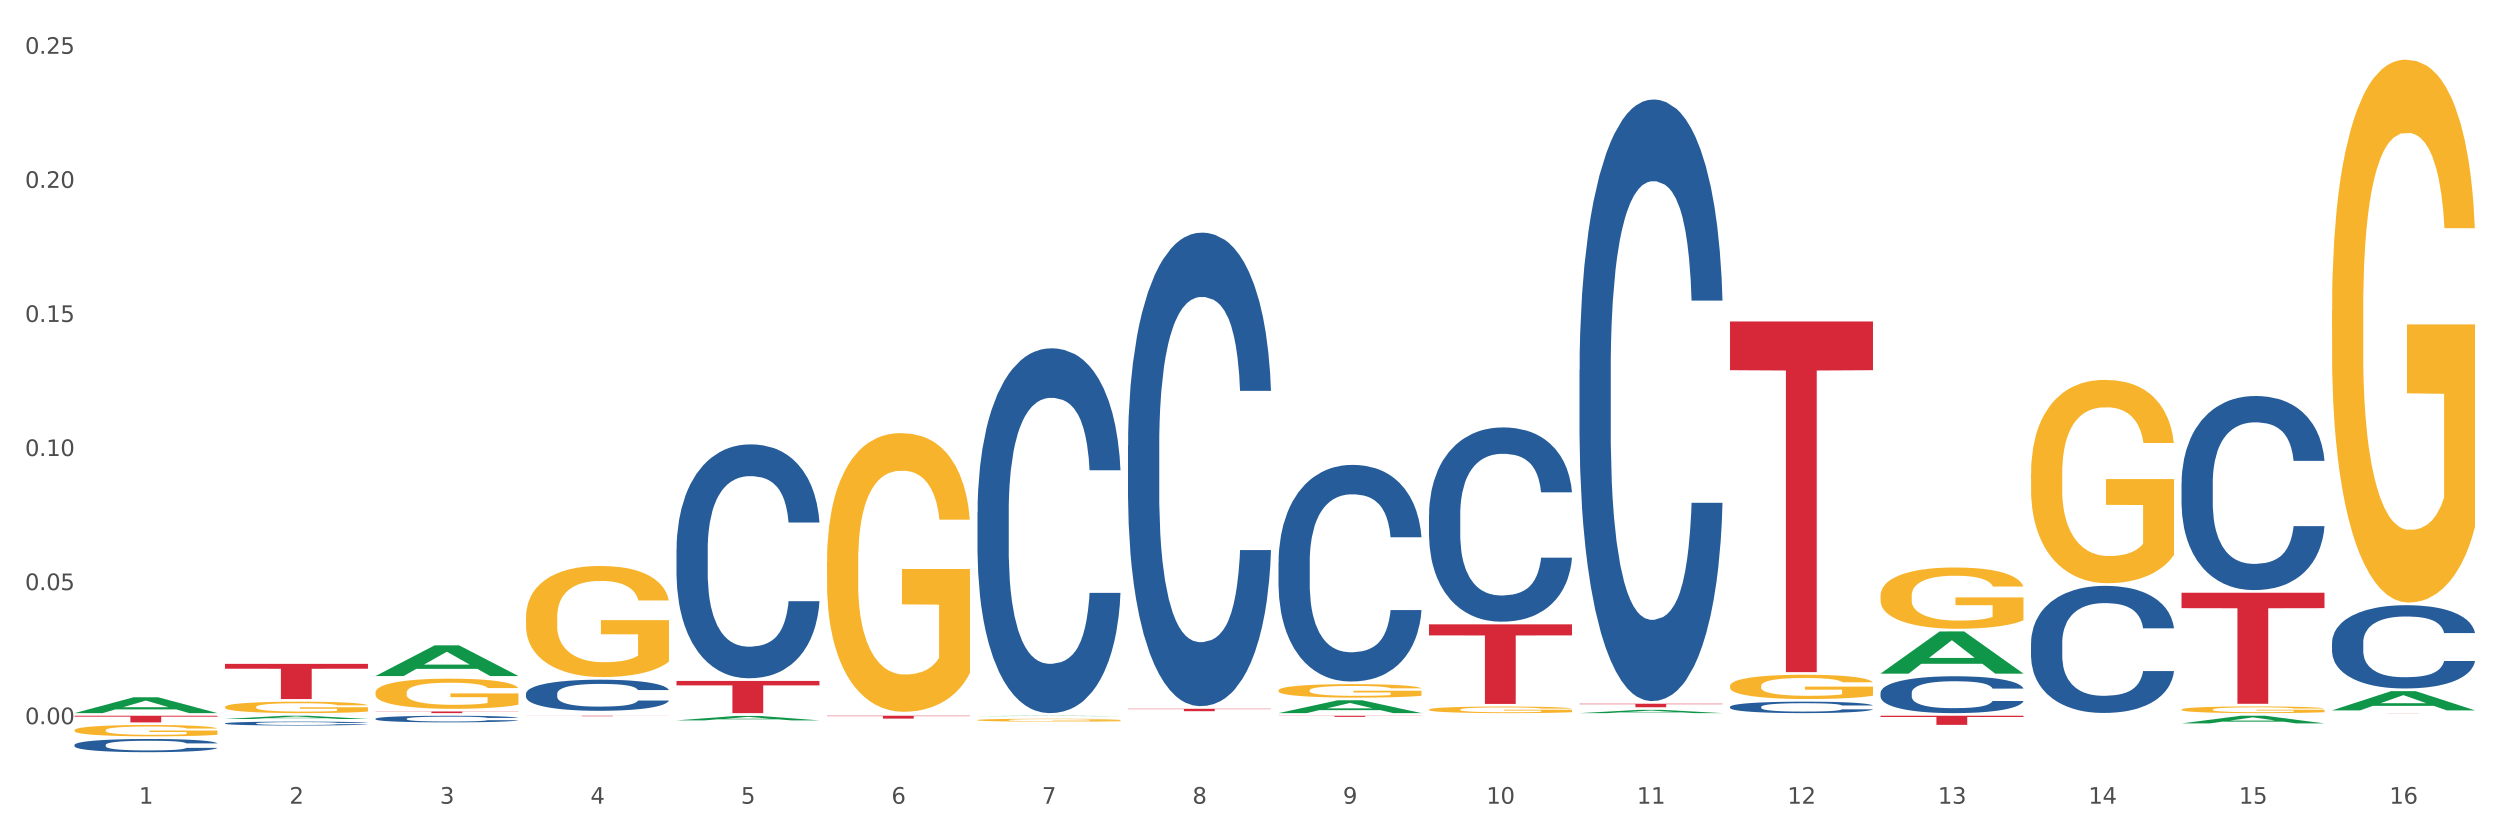 <?xml version="1.0" encoding="utf-8" standalone="no"?>
<!DOCTYPE svg PUBLIC "-//W3C//DTD SVG 1.1//EN"
  "http://www.w3.org/Graphics/SVG/1.1/DTD/svg11.dtd">
<svg xmlns:xlink="http://www.w3.org/1999/xlink" width="1080pt" height="360pt" viewBox="0 0 1080 360" xmlns="http://www.w3.org/2000/svg" version="1.1">
 <rect x="0" y="0" width="1080" height="360" fill="#333333" stroke="none"/>
 <defs>
  <style type="text/css">*{stroke-linejoin: round; stroke-linecap: butt}</style>
 </defs>
 <g id="figure_1">
  <g id="patch_1">
   <path d="M 0 360 
L 1080 360 
L 1080 0 
L 0 0 
z
" style="fill: #ffffff; stroke: #ffffff; stroke-linejoin: miter"/>
  </g>
  <g id="axes_1">
   <g id="matplotlib.axis_1">
    <g id="xtick_1">
     <g id="text_1">
      <!-- 1 -->
      <g style="fill: #4d4d4d" transform="translate(60.004 347.204) scale(0.096 -0.096)">
       <defs>
        <path id="DejaVuSans-31" d="M 794 531 
L 1825 531 
L 1825 4091 
L 703 3866 
L 703 4441 
L 1819 4666 
L 2450 4666 
L 2450 531 
L 3481 531 
L 3481 0 
L 794 0 
L 794 531 
z
" transform="scale(0.016)"/>
       </defs>
       <use xlink:href="#DejaVuSans-31"/>
      </g>
     </g>
    </g>
    <g id="xtick_2">
     <g id="text_2">
      <!-- 2 -->
      <g style="fill: #4d4d4d" transform="translate(125.021 347.204) scale(0.096 -0.096)">
       <defs>
        <path id="DejaVuSans-32" d="M 1228 531 
L 3431 531 
L 3431 0 
L 469 0 
L 469 531 
Q 828 903 1448 1529 
Q 2069 2156 2228 2338 
Q 2531 2678 2651 2914 
Q 2772 3150 2772 3378 
Q 2772 3750 2511 3984 
Q 2250 4219 1831 4219 
Q 1534 4219 1204 4116 
Q 875 4013 500 3803 
L 500 4441 
Q 881 4594 1212 4672 
Q 1544 4750 1819 4750 
Q 2544 4750 2975 4387 
Q 3406 4025 3406 3419 
Q 3406 3131 3298 2873 
Q 3191 2616 2906 2266 
Q 2828 2175 2409 1742 
Q 1991 1309 1228 531 
z
" transform="scale(0.016)"/>
       </defs>
       <use xlink:href="#DejaVuSans-32"/>
      </g>
     </g>
    </g>
    <g id="xtick_3">
     <g id="text_3">
      <!-- 3 -->
      <g style="fill: #4d4d4d" transform="translate(190.039 347.204) scale(0.096 -0.096)">
       <defs>
        <path id="DejaVuSans-33" d="M 2597 2516 
Q 3050 2419 3304 2112 
Q 3559 1806 3559 1356 
Q 3559 666 3084 287 
Q 2609 -91 1734 -91 
Q 1441 -91 1130 -33 
Q 819 25 488 141 
L 488 750 
Q 750 597 1062 519 
Q 1375 441 1716 441 
Q 2309 441 2620 675 
Q 2931 909 2931 1356 
Q 2931 1769 2642 2001 
Q 2353 2234 1838 2234 
L 1294 2234 
L 1294 2753 
L 1863 2753 
Q 2328 2753 2575 2939 
Q 2822 3125 2822 3475 
Q 2822 3834 2567 4026 
Q 2313 4219 1838 4219 
Q 1578 4219 1281 4162 
Q 984 4106 628 3988 
L 628 4550 
Q 988 4650 1302 4700 
Q 1616 4750 1894 4750 
Q 2613 4750 3031 4423 
Q 3450 4097 3450 3541 
Q 3450 3153 3228 2886 
Q 3006 2619 2597 2516 
z
" transform="scale(0.016)"/>
       </defs>
       <use xlink:href="#DejaVuSans-33"/>
      </g>
     </g>
    </g>
    <g id="xtick_4">
     <g id="text_4">
      <!-- 4 -->
      <g style="fill: #4d4d4d" transform="translate(255.056 347.204) scale(0.096 -0.096)">
       <defs>
        <path id="DejaVuSans-34" d="M 2419 4116 
L 825 1625 
L 2419 1625 
L 2419 4116 
z
M 2253 4666 
L 3047 4666 
L 3047 1625 
L 3713 1625 
L 3713 1100 
L 3047 1100 
L 3047 0 
L 2419 0 
L 2419 1100 
L 313 1100 
L 313 1709 
L 2253 4666 
z
" transform="scale(0.016)"/>
       </defs>
       <use xlink:href="#DejaVuSans-34"/>
      </g>
     </g>
    </g>
    <g id="xtick_5">
     <g id="text_5">
      <!-- 5 -->
      <g style="fill: #4d4d4d" transform="translate(320.073 347.204) scale(0.096 -0.096)">
       <defs>
        <path id="DejaVuSans-35" d="M 691 4666 
L 3169 4666 
L 3169 4134 
L 1269 4134 
L 1269 2991 
Q 1406 3038 1543 3061 
Q 1681 3084 1819 3084 
Q 2600 3084 3056 2656 
Q 3513 2228 3513 1497 
Q 3513 744 3044 326 
Q 2575 -91 1722 -91 
Q 1428 -91 1123 -41 
Q 819 9 494 109 
L 494 744 
Q 775 591 1075 516 
Q 1375 441 1709 441 
Q 2250 441 2565 725 
Q 2881 1009 2881 1497 
Q 2881 1984 2565 2268 
Q 2250 2553 1709 2553 
Q 1456 2553 1204 2497 
Q 953 2441 691 2322 
L 691 4666 
z
" transform="scale(0.016)"/>
       </defs>
       <use xlink:href="#DejaVuSans-35"/>
      </g>
     </g>
    </g>
    <g id="xtick_6">
     <g id="text_6">
      <!-- 6 -->
      <g style="fill: #4d4d4d" transform="translate(385.09 347.204) scale(0.096 -0.096)">
       <defs>
        <path id="DejaVuSans-36" d="M 2113 2584 
Q 1688 2584 1439 2293 
Q 1191 2003 1191 1497 
Q 1191 994 1439 701 
Q 1688 409 2113 409 
Q 2538 409 2786 701 
Q 3034 994 3034 1497 
Q 3034 2003 2786 2293 
Q 2538 2584 2113 2584 
z
M 3366 4563 
L 3366 3988 
Q 3128 4100 2886 4159 
Q 2644 4219 2406 4219 
Q 1781 4219 1451 3797 
Q 1122 3375 1075 2522 
Q 1259 2794 1537 2939 
Q 1816 3084 2150 3084 
Q 2853 3084 3261 2657 
Q 3669 2231 3669 1497 
Q 3669 778 3244 343 
Q 2819 -91 2113 -91 
Q 1303 -91 875 529 
Q 447 1150 447 2328 
Q 447 3434 972 4092 
Q 1497 4750 2381 4750 
Q 2619 4750 2861 4703 
Q 3103 4656 3366 4563 
z
" transform="scale(0.016)"/>
       </defs>
       <use xlink:href="#DejaVuSans-36"/>
      </g>
     </g>
    </g>
    <g id="xtick_7">
     <g id="text_7">
      <!-- 7 -->
      <g style="fill: #4d4d4d" transform="translate(450.108 347.204) scale(0.096 -0.096)">
       <defs>
        <path id="DejaVuSans-37" d="M 525 4666 
L 3525 4666 
L 3525 4397 
L 1831 0 
L 1172 0 
L 2766 4134 
L 525 4134 
L 525 4666 
z
" transform="scale(0.016)"/>
       </defs>
       <use xlink:href="#DejaVuSans-37"/>
      </g>
     </g>
    </g>
    <g id="xtick_8">
     <g id="text_8">
      <!-- 8 -->
      <g style="fill: #4d4d4d" transform="translate(515.125 347.204) scale(0.096 -0.096)">
       <defs>
        <path id="DejaVuSans-38" d="M 2034 2216 
Q 1584 2216 1326 1975 
Q 1069 1734 1069 1313 
Q 1069 891 1326 650 
Q 1584 409 2034 409 
Q 2484 409 2743 651 
Q 3003 894 3003 1313 
Q 3003 1734 2745 1975 
Q 2488 2216 2034 2216 
z
M 1403 2484 
Q 997 2584 770 2862 
Q 544 3141 544 3541 
Q 544 4100 942 4425 
Q 1341 4750 2034 4750 
Q 2731 4750 3128 4425 
Q 3525 4100 3525 3541 
Q 3525 3141 3298 2862 
Q 3072 2584 2669 2484 
Q 3125 2378 3379 2068 
Q 3634 1759 3634 1313 
Q 3634 634 3220 271 
Q 2806 -91 2034 -91 
Q 1263 -91 848 271 
Q 434 634 434 1313 
Q 434 1759 690 2068 
Q 947 2378 1403 2484 
z
M 1172 3481 
Q 1172 3119 1398 2916 
Q 1625 2713 2034 2713 
Q 2441 2713 2670 2916 
Q 2900 3119 2900 3481 
Q 2900 3844 2670 4047 
Q 2441 4250 2034 4250 
Q 1625 4250 1398 4047 
Q 1172 3844 1172 3481 
z
" transform="scale(0.016)"/>
       </defs>
       <use xlink:href="#DejaVuSans-38"/>
      </g>
     </g>
    </g>
    <g id="xtick_9">
     <g id="text_9">
      <!-- 9 -->
      <g style="fill: #4d4d4d" transform="translate(580.142 347.204) scale(0.096 -0.096)">
       <defs>
        <path id="DejaVuSans-39" d="M 703 97 
L 703 672 
Q 941 559 1184 500 
Q 1428 441 1663 441 
Q 2288 441 2617 861 
Q 2947 1281 2994 2138 
Q 2813 1869 2534 1725 
Q 2256 1581 1919 1581 
Q 1219 1581 811 2004 
Q 403 2428 403 3163 
Q 403 3881 828 4315 
Q 1253 4750 1959 4750 
Q 2769 4750 3195 4129 
Q 3622 3509 3622 2328 
Q 3622 1225 3098 567 
Q 2575 -91 1691 -91 
Q 1453 -91 1209 -44 
Q 966 3 703 97 
z
M 1959 2075 
Q 2384 2075 2632 2365 
Q 2881 2656 2881 3163 
Q 2881 3666 2632 3958 
Q 2384 4250 1959 4250 
Q 1534 4250 1286 3958 
Q 1038 3666 1038 3163 
Q 1038 2656 1286 2365 
Q 1534 2075 1959 2075 
z
" transform="scale(0.016)"/>
       </defs>
       <use xlink:href="#DejaVuSans-39"/>
      </g>
     </g>
    </g>
    <g id="xtick_10">
     <g id="text_10">
      <!-- 10 -->
      <g style="fill: #4d4d4d" transform="translate(642.105 347.204) scale(0.096 -0.096)">
       <defs>
        <path id="DejaVuSans-30" d="M 2034 4250 
Q 1547 4250 1301 3770 
Q 1056 3291 1056 2328 
Q 1056 1369 1301 889 
Q 1547 409 2034 409 
Q 2525 409 2770 889 
Q 3016 1369 3016 2328 
Q 3016 3291 2770 3770 
Q 2525 4250 2034 4250 
z
M 2034 4750 
Q 2819 4750 3233 4129 
Q 3647 3509 3647 2328 
Q 3647 1150 3233 529 
Q 2819 -91 2034 -91 
Q 1250 -91 836 529 
Q 422 1150 422 2328 
Q 422 3509 836 4129 
Q 1250 4750 2034 4750 
z
" transform="scale(0.016)"/>
       </defs>
       <use xlink:href="#DejaVuSans-31"/>
       <use xlink:href="#DejaVuSans-30" transform="translate(63.623 0)"/>
      </g>
     </g>
    </g>
    <g id="xtick_11">
     <g id="text_11">
      <!-- 11 -->
      <g style="fill: #4d4d4d" transform="translate(707.123 347.204) scale(0.096 -0.096)">
       <use xlink:href="#DejaVuSans-31"/>
       <use xlink:href="#DejaVuSans-31" transform="translate(63.623 0)"/>
      </g>
     </g>
    </g>
    <g id="xtick_12">
     <g id="text_12">
      <!-- 12 -->
      <g style="fill: #4d4d4d" transform="translate(772.14 347.204) scale(0.096 -0.096)">
       <use xlink:href="#DejaVuSans-31"/>
       <use xlink:href="#DejaVuSans-32" transform="translate(63.623 0)"/>
      </g>
     </g>
    </g>
    <g id="xtick_13">
     <g id="text_13">
      <!-- 13 -->
      <g style="fill: #4d4d4d" transform="translate(837.157 347.204) scale(0.096 -0.096)">
       <use xlink:href="#DejaVuSans-31"/>
       <use xlink:href="#DejaVuSans-33" transform="translate(63.623 0)"/>
      </g>
     </g>
    </g>
    <g id="xtick_14">
     <g id="text_14">
      <!-- 14 -->
      <g style="fill: #4d4d4d" transform="translate(902.174 347.204) scale(0.096 -0.096)">
       <use xlink:href="#DejaVuSans-31"/>
       <use xlink:href="#DejaVuSans-34" transform="translate(63.623 0)"/>
      </g>
     </g>
    </g>
    <g id="xtick_15">
     <g id="text_15">
      <!-- 15 -->
      <g style="fill: #4d4d4d" transform="translate(967.192 347.204) scale(0.096 -0.096)">
       <use xlink:href="#DejaVuSans-31"/>
       <use xlink:href="#DejaVuSans-35" transform="translate(63.623 0)"/>
      </g>
     </g>
    </g>
    <g id="xtick_16">
     <g id="text_16">
      <!-- 16 -->
      <g style="fill: #4d4d4d" transform="translate(1032.209 347.204) scale(0.096 -0.096)">
       <use xlink:href="#DejaVuSans-31"/>
       <use xlink:href="#DejaVuSans-36" transform="translate(63.623 0)"/>
      </g>
     </g>
    </g>
    <g id="xtick_17"/>
    <g id="xtick_18"/>
    <g id="xtick_19"/>
    <g id="xtick_20"/>
    <g id="xtick_21"/>
    <g id="xtick_22"/>
    <g id="xtick_23"/>
    <g id="xtick_24"/>
    <g id="xtick_25"/>
    <g id="xtick_26"/>
    <g id="xtick_27"/>
    <g id="xtick_28"/>
    <g id="xtick_29"/>
    <g id="xtick_30"/>
    <g id="xtick_31"/>
   </g>
   <g id="matplotlib.axis_2">
    <g id="ytick_1">
     <g id="text_17">
      <!-- 0.00 -->
      <g style="fill: #4d4d4d" transform="translate(10.8 312.851) scale(0.096 -0.096)">
       <defs>
        <path id="DejaVuSans-2e" d="M 684 794 
L 1344 794 
L 1344 0 
L 684 0 
L 684 794 
z
" transform="scale(0.016)"/>
       </defs>
       <use xlink:href="#DejaVuSans-30"/>
       <use xlink:href="#DejaVuSans-2e" transform="translate(63.623 0)"/>
       <use xlink:href="#DejaVuSans-30" transform="translate(95.41 0)"/>
       <use xlink:href="#DejaVuSans-30" transform="translate(159.033 0)"/>
      </g>
     </g>
    </g>
    <g id="ytick_2">
     <g id="text_18">
      <!-- 0.05 -->
      <g style="fill: #4d4d4d" transform="translate(10.8 254.928) scale(0.096 -0.096)">
       <use xlink:href="#DejaVuSans-30"/>
       <use xlink:href="#DejaVuSans-2e" transform="translate(63.623 0)"/>
       <use xlink:href="#DejaVuSans-30" transform="translate(95.41 0)"/>
       <use xlink:href="#DejaVuSans-35" transform="translate(159.033 0)"/>
      </g>
     </g>
    </g>
    <g id="ytick_3">
     <g id="text_19">
      <!-- 0.10 -->
      <g style="fill: #4d4d4d" transform="translate(10.8 197.006) scale(0.096 -0.096)">
       <use xlink:href="#DejaVuSans-30"/>
       <use xlink:href="#DejaVuSans-2e" transform="translate(63.623 0)"/>
       <use xlink:href="#DejaVuSans-31" transform="translate(95.41 0)"/>
       <use xlink:href="#DejaVuSans-30" transform="translate(159.033 0)"/>
      </g>
     </g>
    </g>
    <g id="ytick_4">
     <g id="text_20">
      <!-- 0.15 -->
      <g style="fill: #4d4d4d" transform="translate(10.8 139.084) scale(0.096 -0.096)">
       <use xlink:href="#DejaVuSans-30"/>
       <use xlink:href="#DejaVuSans-2e" transform="translate(63.623 0)"/>
       <use xlink:href="#DejaVuSans-31" transform="translate(95.41 0)"/>
       <use xlink:href="#DejaVuSans-35" transform="translate(159.033 0)"/>
      </g>
     </g>
    </g>
    <g id="ytick_5">
     <g id="text_21">
      <!-- 0.20 -->
      <g style="fill: #4d4d4d" transform="translate(10.8 81.162) scale(0.096 -0.096)">
       <use xlink:href="#DejaVuSans-30"/>
       <use xlink:href="#DejaVuSans-2e" transform="translate(63.623 0)"/>
       <use xlink:href="#DejaVuSans-32" transform="translate(95.41 0)"/>
       <use xlink:href="#DejaVuSans-30" transform="translate(159.033 0)"/>
      </g>
     </g>
    </g>
    <g id="ytick_6">
     <g id="text_22">
      <!-- 0.25 -->
      <g style="fill: #4d4d4d" transform="translate(10.8 23.24) scale(0.096 -0.096)">
       <use xlink:href="#DejaVuSans-30"/>
       <use xlink:href="#DejaVuSans-2e" transform="translate(63.623 0)"/>
       <use xlink:href="#DejaVuSans-32" transform="translate(95.41 0)"/>
       <use xlink:href="#DejaVuSans-35" transform="translate(159.033 0)"/>
      </g>
     </g>
    </g>
    <g id="ytick_7"/>
    <g id="ytick_8"/>
    <g id="ytick_9"/>
    <g id="ytick_10"/>
    <g id="ytick_11"/>
   </g>
   <g id="PolyCollection_1">
    <path d="M 32.175 308.057 
L 32.239 308.05 
L 57.709 301.226 
L 68.28 301.219 
L 93.941 308.07 
L 81.715 308.07 
L 76.176 306.474 
L 49.877 306.474 
L 49.686 306.5 
L 44.337 308.07 
L 32.175 308.07 
L 32.175 308.057 
L 53.188 305.522 
L 72.864 305.516 
L 63.122 302.679 
L 62.995 302.666 
L 62.867 302.686 
L 53.125 305.516 
L 53.188 305.522 
L 32.175 308.057 
z
" clip-path="url(#pd548f3b62f)" style="fill: #109648"/>
    <path d="M 682.347 304.015 
L 744.114 304.015 
L 744.114 304.226 
L 719.817 304.228 
L 719.817 305.532 
L 706.498 305.532 
L 706.498 304.228 
L 682.347 304.226 
L 682.347 304.017 
L 682.347 304.015 
z
" clip-path="url(#pd548f3b62f)" style="fill: #d62839"/>
    <path d="M 617.33 269.708 
L 679.097 269.708 
L 679.097 274.487 
L 654.8 274.519 
L 654.8 304.095 
L 641.481 304.095 
L 641.481 274.519 
L 617.33 274.487 
L 617.33 269.741 
L 617.33 269.708 
z
" clip-path="url(#pd548f3b62f)" style="fill: #d62839"/>
    <path d="M 552.313 309.203 
L 614.079 309.203 
L 614.079 309.272 
L 589.783 309.272 
L 589.783 309.695 
L 576.463 309.695 
L 576.463 309.272 
L 552.313 309.272 
L 552.313 309.204 
L 552.313 309.203 
z
" clip-path="url(#pd548f3b62f)" style="fill: #d62839"/>
    <path d="M 487.296 306.195 
L 549.062 306.195 
L 549.062 306.34 
L 524.765 306.341 
L 524.765 307.236 
L 511.446 307.236 
L 511.446 306.341 
L 487.296 306.34 
L 487.296 306.196 
L 487.296 306.195 
z
" clip-path="url(#pd548f3b62f)" style="fill: #d62839"/>
    <path d="M 357.261 309.203 
L 419.028 309.203 
L 419.028 309.375 
L 394.731 309.376 
L 394.731 310.437 
L 381.412 310.437 
L 381.412 309.376 
L 357.261 309.375 
L 357.261 309.204 
L 357.261 309.203 
z
" clip-path="url(#pd548f3b62f)" style="fill: #d62839"/>
    <path d="M 292.244 294.154 
L 354.01 294.154 
L 354.01 296.088 
L 329.714 296.101 
L 329.714 308.07 
L 316.394 308.07 
L 316.394 296.101 
L 292.244 296.088 
L 292.244 294.167 
L 292.244 294.154 
z
" clip-path="url(#pd548f3b62f)" style="fill: #d62839"/>
    <path d="M 812.382 309.203 
L 874.148 309.203 
L 874.148 309.751 
L 849.852 309.754 
L 849.852 313.141 
L 836.532 313.141 
L 836.532 309.754 
L 812.382 309.751 
L 812.382 309.207 
L 812.382 309.203 
z
" clip-path="url(#pd548f3b62f)" style="fill: #d62839"/>
    <path d="M 227.227 309.203 
L 288.993 309.203 
L 288.993 309.233 
L 264.696 309.233 
L 264.696 309.419 
L 251.377 309.419 
L 251.377 309.233 
L 227.227 309.233 
L 227.227 309.204 
L 227.227 309.203 
z
" clip-path="url(#pd548f3b62f)" style="fill: #d62839"/>
    <path d="M 97.192 286.781 
L 158.959 286.781 
L 158.959 288.896 
L 134.662 288.91 
L 134.662 301.998 
L 121.343 301.998 
L 121.343 288.91 
L 97.192 288.896 
L 97.192 286.795 
L 97.192 286.781 
z
" clip-path="url(#pd548f3b62f)" style="fill: #d62839"/>
    <path d="M 32.175 309.203 
L 93.941 309.203 
L 93.941 309.601 
L 69.645 309.603 
L 69.645 312.062 
L 56.325 312.062 
L 56.325 309.603 
L 32.175 309.601 
L 32.175 309.206 
L 32.175 309.203 
z
" clip-path="url(#pd548f3b62f)" style="fill: #d62839"/>
    <path d="M 1007.434 134.146 
L 1007.507 133.932 
L 1007.507 126.221 
L 1007.652 119.58 
L 1008.382 103.515 
L 1009.475 90.235 
L 1010.278 83.166 
L 1011.08 77.382 
L 1012.028 71.599 
L 1013.195 65.601 
L 1015.309 56.819 
L 1016.622 52.321 
L 1018.226 47.608 
L 1021.143 40.754 
L 1023.258 36.898 
L 1025.446 33.685 
L 1029.019 29.829 
L 1031.353 28.116 
L 1033.832 26.831 
L 1036.822 25.974 
L 1039.083 25.759 
L 1044.041 26.402 
L 1048.271 28.33 
L 1050.313 29.829 
L 1052.938 32.4 
L 1054.324 34.113 
L 1056.584 37.541 
L 1058.918 42.039 
L 1060.522 45.895 
L 1062.929 53.177 
L 1064.752 60.46 
L 1066.429 69.457 
L 1067.304 75.669 
L 1067.96 81.452 
L 1068.544 88.093 
L 1069.127 98.588 
L 1056.001 98.588 
L 1055.49 91.091 
L 1054.688 84.023 
L 1053.521 77.168 
L 1052.5 72.884 
L 1050.75 67.529 
L 1049.146 64.102 
L 1047.469 61.531 
L 1045.427 59.389 
L 1043.823 58.318 
L 1041.562 57.462 
L 1037.114 57.676 
L 1034.124 59.389 
L 1032.082 61.531 
L 1030.769 63.459 
L 1029.602 65.601 
L 1028.29 68.6 
L 1026.758 73.098 
L 1025.665 77.168 
L 1024.571 82.309 
L 1023.696 87.45 
L 1022.893 93.448 
L 1022.237 99.874 
L 1021.727 106.514 
L 1021.289 114.654 
L 1020.925 128.148 
L 1020.925 157.494 
L 1021.07 164.135 
L 1021.435 172.917 
L 1021.873 179.557 
L 1022.602 187.483 
L 1023.258 192.838 
L 1024.498 200.549 
L 1025.883 206.975 
L 1026.977 211.045 
L 1028.071 214.472 
L 1029.967 219.185 
L 1032.082 223.04 
L 1033.905 225.397 
L 1036.384 227.539 
L 1038.062 228.395 
L 1039.52 228.824 
L 1043.093 228.824 
L 1045.646 228.181 
L 1048.49 226.682 
L 1050.677 224.754 
L 1052.5 222.398 
L 1054.542 218.542 
L 1055.855 214.901 
L 1055.855 170.132 
L 1039.812 169.918 
L 1039.812 140.144 
L 1069.2 140.144 
L 1069.2 227.539 
L 1067.96 232.037 
L 1066.575 236.107 
L 1065.116 239.748 
L 1062.929 244.246 
L 1060.303 248.531 
L 1057.97 251.529 
L 1055.49 254.1 
L 1052.573 256.456 
L 1048.781 258.598 
L 1046.448 259.455 
L 1043.531 260.097 
L 1040.103 260.312 
L 1037.114 259.883 
L 1034.197 258.812 
L 1031.134 256.884 
L 1028.144 254.1 
L 1025.883 251.315 
L 1023.623 247.888 
L 1021.216 243.39 
L 1019.32 239.106 
L 1017.862 235.25 
L 1016.257 230.323 
L 1014.507 223.897 
L 1013.195 218.114 
L 1012.028 212.116 
L 1010.788 204.405 
L 1009.913 197.764 
L 1009.038 189.411 
L 1008.527 183.199 
L 1007.944 173.56 
L 1007.507 160.065 
L 1007.434 134.146 
z
" clip-path="url(#pd548f3b62f)" style="fill: #f7b32b"/>
    <path d="M 942.416 306.517 
L 942.489 306.515 
L 942.489 306.42 
L 942.635 306.338 
L 943.364 306.141 
L 944.458 305.977 
L 945.26 305.89 
L 946.063 305.819 
L 947.011 305.748 
L 948.177 305.674 
L 950.292 305.566 
L 951.605 305.511 
L 953.209 305.453 
L 956.126 305.369 
L 958.241 305.321 
L 960.429 305.282 
L 964.002 305.234 
L 966.335 305.213 
L 968.815 305.197 
L 971.805 305.187 
L 974.065 305.184 
L 979.024 305.192 
L 983.254 305.216 
L 985.296 305.234 
L 987.921 305.266 
L 989.306 305.287 
L 991.567 305.329 
L 993.901 305.384 
L 995.505 305.432 
L 997.911 305.521 
L 999.734 305.611 
L 1001.412 305.722 
L 1002.287 305.798 
L 1002.943 305.869 
L 1003.526 305.951 
L 1004.11 306.08 
L 990.984 306.08 
L 990.473 305.988 
L 989.671 305.901 
L 988.504 305.816 
L 987.483 305.764 
L 985.733 305.698 
L 984.129 305.656 
L 982.451 305.624 
L 980.41 305.598 
L 978.805 305.585 
L 976.545 305.574 
L 972.096 305.577 
L 969.106 305.598 
L 967.065 305.624 
L 965.752 305.648 
L 964.585 305.674 
L 963.273 305.711 
L 961.741 305.766 
L 960.647 305.816 
L 959.553 305.88 
L 958.678 305.943 
L 957.876 306.017 
L 957.22 306.096 
L 956.709 306.178 
L 956.272 306.278 
L 955.907 306.444 
L 955.907 306.805 
L 956.053 306.886 
L 956.418 306.994 
L 956.855 307.076 
L 957.585 307.174 
L 958.241 307.239 
L 959.481 307.334 
L 960.866 307.413 
L 961.96 307.463 
L 963.054 307.506 
L 964.95 307.564 
L 967.065 307.611 
L 968.888 307.64 
L 971.367 307.666 
L 973.044 307.677 
L 974.503 307.682 
L 978.076 307.682 
L 980.628 307.674 
L 983.472 307.656 
L 985.66 307.632 
L 987.483 307.603 
L 989.525 307.556 
L 990.838 307.511 
L 990.838 306.96 
L 974.795 306.958 
L 974.795 306.591 
L 1004.183 306.591 
L 1004.183 307.666 
L 1002.943 307.722 
L 1001.558 307.772 
L 1000.099 307.817 
L 997.911 307.872 
L 995.286 307.925 
L 992.953 307.961 
L 990.473 307.993 
L 987.556 308.022 
L 983.764 308.048 
L 981.431 308.059 
L 978.514 308.067 
L 975.086 308.07 
L 972.096 308.064 
L 969.179 308.051 
L 966.117 308.027 
L 963.127 307.993 
L 960.866 307.959 
L 958.605 307.917 
L 956.199 307.861 
L 954.303 307.809 
L 952.844 307.761 
L 951.24 307.701 
L 949.49 307.622 
L 948.177 307.55 
L 947.011 307.477 
L 945.771 307.382 
L 944.896 307.3 
L 944.021 307.197 
L 943.51 307.121 
L 942.927 307.002 
L 942.489 306.836 
L 942.416 306.517 
z
" clip-path="url(#pd548f3b62f)" style="fill: #f7b32b"/>
    <path d="M 877.399 204.702 
L 877.472 204.622 
L 877.472 201.734 
L 877.618 199.247 
L 878.347 193.23 
L 879.441 188.256 
L 880.243 185.609 
L 881.045 183.443 
L 881.993 181.277 
L 883.16 179.031 
L 885.275 175.742 
L 886.588 174.057 
L 888.192 172.292 
L 891.109 169.725 
L 893.224 168.281 
L 895.411 167.078 
L 898.985 165.634 
L 901.318 164.992 
L 903.798 164.511 
L 906.787 164.19 
L 909.048 164.11 
L 914.007 164.35 
L 918.236 165.072 
L 920.278 165.634 
L 922.904 166.597 
L 924.289 167.238 
L 926.55 168.522 
L 928.883 170.207 
L 930.488 171.651 
L 932.894 174.378 
L 934.717 177.106 
L 936.394 180.475 
L 937.27 182.801 
L 937.926 184.967 
L 938.509 187.454 
L 939.093 191.385 
L 925.966 191.385 
L 925.456 188.577 
L 924.654 185.93 
L 923.487 183.363 
L 922.466 181.759 
L 920.716 179.753 
L 919.111 178.469 
L 917.434 177.507 
L 915.392 176.705 
L 913.788 176.303 
L 911.527 175.983 
L 907.079 176.063 
L 904.089 176.705 
L 902.047 177.507 
L 900.735 178.229 
L 899.568 179.031 
L 898.255 180.154 
L 896.724 181.839 
L 895.63 183.363 
L 894.536 185.288 
L 893.661 187.214 
L 892.859 189.46 
L 892.203 191.866 
L 891.692 194.353 
L 891.255 197.402 
L 890.89 202.456 
L 890.89 213.446 
L 891.036 215.933 
L 891.4 219.222 
L 891.838 221.709 
L 892.567 224.677 
L 893.224 226.682 
L 894.463 229.57 
L 895.849 231.977 
L 896.943 233.501 
L 898.037 234.785 
L 899.933 236.55 
L 902.047 237.994 
L 903.87 238.876 
L 906.35 239.678 
L 908.027 239.999 
L 909.486 240.16 
L 913.059 240.16 
L 915.611 239.919 
L 918.455 239.357 
L 920.643 238.635 
L 922.466 237.753 
L 924.508 236.309 
L 925.82 234.945 
L 925.82 218.179 
L 909.777 218.099 
L 909.777 206.948 
L 939.166 206.948 
L 939.166 239.678 
L 937.926 241.363 
L 936.54 242.887 
L 935.082 244.251 
L 932.894 245.936 
L 930.269 247.54 
L 927.935 248.663 
L 925.456 249.626 
L 922.539 250.508 
L 918.747 251.31 
L 916.413 251.631 
L 913.496 251.872 
L 910.069 251.952 
L 907.079 251.792 
L 904.162 251.391 
L 901.099 250.669 
L 898.109 249.626 
L 895.849 248.583 
L 893.588 247.299 
L 891.182 245.615 
L 889.286 244.01 
L 887.827 242.566 
L 886.223 240.721 
L 884.473 238.315 
L 883.16 236.149 
L 881.993 233.902 
L 880.754 231.014 
L 879.879 228.528 
L 879.003 225.399 
L 878.493 223.073 
L 877.91 219.463 
L 877.472 214.409 
L 877.399 204.702 
z
" clip-path="url(#pd548f3b62f)" style="fill: #f7b32b"/>
    <path d="M 812.382 257.392 
L 812.455 257.368 
L 812.455 256.498 
L 812.601 255.748 
L 813.33 253.935 
L 814.424 252.436 
L 815.226 251.638 
L 816.028 250.985 
L 816.976 250.332 
L 818.143 249.655 
L 820.258 248.664 
L 821.57 248.156 
L 823.175 247.624 
L 826.092 246.85 
L 828.206 246.415 
L 830.394 246.052 
L 833.967 245.617 
L 836.301 245.423 
L 838.78 245.278 
L 841.77 245.182 
L 844.031 245.158 
L 848.99 245.23 
L 853.219 245.448 
L 855.261 245.617 
L 857.886 245.907 
L 859.272 246.101 
L 861.532 246.487 
L 863.866 246.995 
L 865.47 247.43 
L 867.877 248.253 
L 869.7 249.075 
L 871.377 250.09 
L 872.252 250.791 
L 872.909 251.444 
L 873.492 252.194 
L 874.075 253.379 
L 860.949 253.379 
L 860.439 252.532 
L 859.636 251.734 
L 858.47 250.961 
L 857.449 250.477 
L 855.699 249.873 
L 854.094 249.486 
L 852.417 249.196 
L 850.375 248.954 
L 848.771 248.833 
L 846.51 248.736 
L 842.062 248.76 
L 839.072 248.954 
L 837.03 249.196 
L 835.717 249.413 
L 834.551 249.655 
L 833.238 249.993 
L 831.707 250.501 
L 830.613 250.961 
L 829.519 251.541 
L 828.644 252.121 
L 827.842 252.798 
L 827.185 253.524 
L 826.675 254.273 
L 826.237 255.192 
L 825.873 256.715 
L 825.873 260.028 
L 826.019 260.778 
L 826.383 261.769 
L 826.821 262.519 
L 827.55 263.413 
L 828.206 264.018 
L 829.446 264.888 
L 830.832 265.614 
L 831.925 266.073 
L 833.019 266.46 
L 834.915 266.992 
L 837.03 267.427 
L 838.853 267.693 
L 841.333 267.935 
L 843.01 268.032 
L 844.468 268.08 
L 848.042 268.08 
L 850.594 268.007 
L 853.438 267.838 
L 855.626 267.62 
L 857.449 267.355 
L 859.491 266.919 
L 860.803 266.508 
L 860.803 261.455 
L 844.76 261.43 
L 844.76 258.069 
L 874.148 258.069 
L 874.148 267.935 
L 872.909 268.443 
L 871.523 268.902 
L 870.065 269.313 
L 867.877 269.821 
L 865.252 270.304 
L 862.918 270.643 
L 860.439 270.933 
L 857.522 271.199 
L 853.73 271.441 
L 851.396 271.538 
L 848.479 271.61 
L 845.052 271.634 
L 842.062 271.586 
L 839.145 271.465 
L 836.082 271.247 
L 833.092 270.933 
L 830.832 270.619 
L 828.571 270.232 
L 826.164 269.724 
L 824.268 269.241 
L 822.81 268.805 
L 821.206 268.249 
L 819.455 267.524 
L 818.143 266.871 
L 816.976 266.194 
L 815.736 265.323 
L 814.861 264.574 
L 813.986 263.631 
L 813.476 262.93 
L 812.892 261.842 
L 812.455 260.318 
L 812.382 257.392 
z
" clip-path="url(#pd548f3b62f)" style="fill: #f7b32b"/>
    <path d="M 162.209 307.348 
L 223.976 307.348 
L 223.976 307.448 
L 199.679 307.449 
L 199.679 308.07 
L 186.36 308.07 
L 186.36 307.449 
L 162.209 307.448 
L 162.209 307.349 
L 162.209 307.348 
z
" clip-path="url(#pd548f3b62f)" style="fill: #d62839"/>
    <path d="M 942.416 256.054 
L 1004.183 256.054 
L 1004.183 262.724 
L 979.886 262.769 
L 979.886 304.05 
L 966.567 304.05 
L 966.567 262.769 
L 942.416 262.724 
L 942.416 256.099 
L 942.416 256.054 
z
" clip-path="url(#pd548f3b62f)" style="fill: #d62839"/>
    <path d="M 1007.434 308.017 
L 1069.2 308.017 
L 1069.2 308.024 
L 1044.903 308.024 
L 1044.903 308.07 
L 1031.584 308.07 
L 1031.584 308.024 
L 1007.434 308.024 
L 1007.434 308.017 
L 1007.434 308.017 
z
" clip-path="url(#pd548f3b62f)" style="fill: #d62839"/>
    <path d="M 32.175 315.463 
L 32.248 315.459 
L 32.248 315.297 
L 32.394 315.159 
L 33.123 314.822 
L 34.217 314.545 
L 35.019 314.397 
L 35.821 314.276 
L 36.769 314.155 
L 37.936 314.029 
L 40.051 313.845 
L 41.363 313.751 
L 42.968 313.653 
L 45.885 313.509 
L 47.999 313.429 
L 50.187 313.361 
L 53.76 313.281 
L 56.094 313.245 
L 58.573 313.218 
L 61.563 313.2 
L 63.824 313.196 
L 68.783 313.209 
L 73.012 313.249 
L 75.054 313.281 
L 77.679 313.334 
L 79.065 313.37 
L 81.326 313.442 
L 83.659 313.536 
L 85.263 313.617 
L 87.67 313.769 
L 89.493 313.922 
L 91.17 314.11 
L 92.045 314.24 
L 92.702 314.361 
L 93.285 314.5 
L 93.868 314.719 
L 80.742 314.719 
L 80.232 314.562 
L 79.43 314.415 
L 78.263 314.271 
L 77.242 314.182 
L 75.492 314.069 
L 73.887 313.998 
L 72.21 313.944 
L 70.168 313.899 
L 68.564 313.877 
L 66.303 313.859 
L 61.855 313.863 
L 58.865 313.899 
L 56.823 313.944 
L 55.511 313.984 
L 54.344 314.029 
L 53.031 314.092 
L 51.5 314.186 
L 50.406 314.271 
L 49.312 314.379 
L 48.437 314.486 
L 47.635 314.612 
L 46.979 314.746 
L 46.468 314.885 
L 46.031 315.055 
L 45.666 315.338 
L 45.666 315.952 
L 45.812 316.091 
L 46.176 316.275 
L 46.614 316.413 
L 47.343 316.579 
L 47.999 316.691 
L 49.239 316.853 
L 50.625 316.987 
L 51.719 317.072 
L 52.812 317.144 
L 54.708 317.243 
L 56.823 317.323 
L 58.646 317.373 
L 61.126 317.417 
L 62.803 317.435 
L 64.261 317.444 
L 67.835 317.444 
L 70.387 317.431 
L 73.231 317.399 
L 75.419 317.359 
L 77.242 317.31 
L 79.284 317.229 
L 80.596 317.153 
L 80.596 316.216 
L 64.553 316.212 
L 64.553 315.589 
L 93.941 315.589 
L 93.941 317.417 
L 92.702 317.512 
L 91.316 317.597 
L 89.858 317.673 
L 87.67 317.767 
L 85.045 317.857 
L 82.711 317.919 
L 80.232 317.973 
L 77.315 318.022 
L 73.523 318.067 
L 71.189 318.085 
L 68.272 318.099 
L 64.845 318.103 
L 61.855 318.094 
L 58.938 318.072 
L 55.875 318.031 
L 52.885 317.973 
L 50.625 317.915 
L 48.364 317.843 
L 45.958 317.749 
L 44.062 317.659 
L 42.603 317.579 
L 40.999 317.476 
L 39.249 317.341 
L 37.936 317.22 
L 36.769 317.095 
L 35.529 316.933 
L 34.654 316.794 
L 33.779 316.62 
L 33.269 316.49 
L 32.685 316.288 
L 32.248 316.006 
L 32.175 315.463 
z
" clip-path="url(#pd548f3b62f)" style="fill: #f7b32b"/>
    <path d="M 32.175 321.804 
L 32.248 321.798 
L 32.248 321.652 
L 32.467 321.454 
L 33.27 321.089 
L 34.292 320.812 
L 36.045 320.489 
L 36.994 320.353 
L 38.235 320.202 
L 40.79 319.957 
L 43.711 319.748 
L 45.755 319.633 
L 47.288 319.56 
L 50.72 319.43 
L 52.691 319.373 
L 54.735 319.326 
L 56.487 319.294 
L 59.408 319.258 
L 61.744 319.242 
L 64.445 319.237 
L 66.709 319.242 
L 69.702 319.263 
L 74.083 319.326 
L 75.762 319.362 
L 78.025 319.425 
L 80.362 319.508 
L 82.26 319.592 
L 84.45 319.712 
L 86.713 319.868 
L 88.904 320.066 
L 90.437 320.249 
L 91.678 320.442 
L 92.773 320.677 
L 93.576 320.932 
L 93.941 321.146 
L 80.581 321.146 
L 80.216 320.953 
L 79.485 320.745 
L 78.755 320.604 
L 77.952 320.489 
L 76.711 320.359 
L 75.616 320.275 
L 73.791 320.176 
L 72.111 320.113 
L 70.724 320.077 
L 69.045 320.046 
L 65.468 320.014 
L 62.912 320.014 
L 61.306 320.025 
L 59.335 320.051 
L 57.655 320.087 
L 55.684 320.15 
L 54.151 320.218 
L 52.618 320.306 
L 51.742 320.369 
L 50.427 320.484 
L 49.551 320.578 
L 48.383 320.739 
L 47.726 320.854 
L 46.558 321.152 
L 46.047 321.371 
L 45.828 321.522 
L 45.682 321.689 
L 45.682 322.503 
L 46.12 322.868 
L 46.485 323.024 
L 47.069 323.202 
L 48.164 323.431 
L 49.77 323.656 
L 51.45 323.817 
L 52.837 323.917 
L 54.151 323.99 
L 55.465 324.047 
L 57.071 324.099 
L 58.386 324.13 
L 60.357 324.162 
L 62.693 324.177 
L 64.518 324.177 
L 68.242 324.151 
L 69.921 324.125 
L 71.527 324.089 
L 73.28 324.031 
L 74.667 323.969 
L 75.47 323.922 
L 76.784 323.823 
L 77.806 323.718 
L 78.682 323.598 
L 79.266 323.494 
L 79.923 323.337 
L 80.435 323.16 
L 80.581 323.066 
L 93.941 323.066 
L 93.649 323.254 
L 93.138 323.437 
L 92.116 323.682 
L 91.313 323.823 
L 90.072 323.995 
L 88.758 324.141 
L 86.932 324.303 
L 85.253 324.423 
L 83.501 324.527 
L 81.603 324.621 
L 78.171 324.751 
L 76.93 324.788 
L 74.302 324.85 
L 72.257 324.887 
L 69.264 324.923 
L 66.198 324.944 
L 62.985 324.95 
L 60.138 324.939 
L 56.998 324.908 
L 55.027 324.876 
L 52.837 324.83 
L 50.281 324.756 
L 47.872 324.668 
L 45.609 324.563 
L 43.492 324.443 
L 41.52 324.308 
L 38.965 324.083 
L 37.067 323.864 
L 35.679 323.661 
L 34.73 323.489 
L 33.781 323.27 
L 33.27 323.118 
L 32.467 322.753 
L 32.175 322.414 
L 32.175 321.804 
z
" clip-path="url(#pd548f3b62f)" style="fill: #255c99"/>
    <path d="M 97.192 312.489 
L 97.265 312.487 
L 97.265 312.444 
L 97.484 312.386 
L 98.287 312.278 
L 99.31 312.197 
L 101.062 312.101 
L 102.011 312.061 
L 103.252 312.017 
L 105.807 311.944 
L 108.728 311.883 
L 110.772 311.849 
L 112.305 311.827 
L 115.737 311.789 
L 117.708 311.772 
L 119.752 311.758 
L 121.505 311.749 
L 124.425 311.738 
L 126.761 311.734 
L 129.463 311.732 
L 131.726 311.734 
L 134.719 311.74 
L 139.1 311.758 
L 140.779 311.769 
L 143.042 311.787 
L 145.379 311.812 
L 147.277 311.837 
L 149.467 311.872 
L 151.731 311.918 
L 153.921 311.977 
L 155.454 312.031 
L 156.695 312.087 
L 157.79 312.157 
L 158.594 312.232 
L 158.959 312.295 
L 145.598 312.295 
L 145.233 312.238 
L 144.503 312.177 
L 143.773 312.135 
L 142.969 312.101 
L 141.728 312.063 
L 140.633 312.038 
L 138.808 312.009 
L 137.129 311.991 
L 135.741 311.98 
L 134.062 311.971 
L 130.485 311.961 
L 127.929 311.961 
L 126.323 311.964 
L 124.352 311.972 
L 122.673 311.983 
L 120.701 312.001 
L 119.168 312.021 
L 117.635 312.047 
L 116.759 312.066 
L 115.445 312.1 
L 114.569 312.127 
L 113.4 312.175 
L 112.743 312.209 
L 111.575 312.297 
L 111.064 312.361 
L 110.845 312.406 
L 110.699 312.455 
L 110.699 312.695 
L 111.137 312.803 
L 111.502 312.849 
L 112.086 312.901 
L 113.181 312.969 
L 114.788 313.035 
L 116.467 313.083 
L 117.854 313.112 
L 119.168 313.134 
L 120.482 313.15 
L 122.089 313.166 
L 123.403 313.175 
L 125.374 313.184 
L 127.71 313.189 
L 129.536 313.189 
L 133.259 313.181 
L 134.938 313.174 
L 136.545 313.163 
L 138.297 313.146 
L 139.684 313.127 
L 140.487 313.114 
L 141.801 313.084 
L 142.823 313.054 
L 143.7 313.018 
L 144.284 312.987 
L 144.941 312.941 
L 145.452 312.889 
L 145.598 312.861 
L 158.959 312.861 
L 158.667 312.917 
L 158.156 312.97 
L 157.133 313.043 
L 156.33 313.084 
L 155.089 313.135 
L 153.775 313.178 
L 151.95 313.226 
L 150.27 313.261 
L 148.518 313.292 
L 146.62 313.32 
L 143.188 313.358 
L 141.947 313.369 
L 139.319 313.387 
L 137.275 313.398 
L 134.281 313.409 
L 131.215 313.415 
L 128.002 313.417 
L 125.155 313.414 
L 122.016 313.404 
L 120.044 313.395 
L 117.854 313.381 
L 115.299 313.36 
L 112.889 313.334 
L 110.626 313.303 
L 108.509 313.267 
L 106.538 313.227 
L 103.982 313.161 
L 102.084 313.097 
L 100.697 313.037 
L 99.748 312.986 
L 98.798 312.921 
L 98.287 312.877 
L 97.484 312.769 
L 97.192 312.669 
L 97.192 312.489 
z
" clip-path="url(#pd548f3b62f)" style="fill: #255c99"/>
    <path d="M 162.209 310.488 
L 162.282 310.485 
L 162.282 310.412 
L 162.502 310.313 
L 163.305 310.13 
L 164.327 309.992 
L 166.079 309.83 
L 167.028 309.762 
L 168.269 309.686 
L 170.825 309.564 
L 173.745 309.459 
L 175.789 309.402 
L 177.323 309.365 
L 180.754 309.3 
L 182.725 309.271 
L 184.77 309.248 
L 186.522 309.232 
L 189.442 309.214 
L 191.778 309.206 
L 194.48 309.203 
L 196.743 309.206 
L 199.737 309.216 
L 204.117 309.248 
L 205.796 309.266 
L 208.06 309.297 
L 210.396 309.339 
L 212.294 309.381 
L 214.485 309.441 
L 216.748 309.519 
L 218.938 309.619 
L 220.471 309.71 
L 221.713 309.807 
L 222.808 309.924 
L 223.611 310.052 
L 223.976 310.159 
L 210.615 310.159 
L 210.25 310.062 
L 209.52 309.958 
L 208.79 309.887 
L 207.987 309.83 
L 206.746 309.765 
L 205.65 309.723 
L 203.825 309.673 
L 202.146 309.642 
L 200.759 309.624 
L 199.079 309.608 
L 195.502 309.592 
L 192.947 309.592 
L 191.34 309.598 
L 189.369 309.611 
L 187.69 309.629 
L 185.719 309.66 
L 184.185 309.694 
L 182.652 309.739 
L 181.776 309.77 
L 180.462 309.827 
L 179.586 309.874 
L 178.418 309.955 
L 177.761 310.013 
L 176.592 310.162 
L 176.081 310.271 
L 175.862 310.347 
L 175.716 310.431 
L 175.716 310.838 
L 176.154 311.021 
L 176.519 311.099 
L 177.104 311.188 
L 178.199 311.303 
L 179.805 311.415 
L 181.484 311.496 
L 182.871 311.546 
L 184.185 311.582 
L 185.5 311.611 
L 187.106 311.637 
L 188.42 311.653 
L 190.391 311.668 
L 192.728 311.676 
L 194.553 311.676 
L 198.276 311.663 
L 199.956 311.65 
L 201.562 311.632 
L 203.314 311.603 
L 204.701 311.572 
L 205.504 311.548 
L 206.819 311.499 
L 207.841 311.446 
L 208.717 311.386 
L 209.301 311.334 
L 209.958 311.256 
L 210.469 311.167 
L 210.615 311.12 
L 223.976 311.12 
L 223.684 311.214 
L 223.173 311.305 
L 222.151 311.428 
L 221.348 311.499 
L 220.106 311.585 
L 218.792 311.658 
L 216.967 311.739 
L 215.288 311.799 
L 213.535 311.851 
L 211.637 311.898 
L 208.206 311.964 
L 206.965 311.982 
L 204.336 312.013 
L 202.292 312.031 
L 199.299 312.05 
L 196.232 312.06 
L 193.02 312.063 
L 190.172 312.058 
L 187.033 312.042 
L 185.062 312.026 
L 182.871 312.003 
L 180.316 311.966 
L 177.907 311.922 
L 175.643 311.869 
L 173.526 311.809 
L 171.555 311.742 
L 168.999 311.629 
L 167.101 311.52 
L 165.714 311.418 
L 164.765 311.332 
L 163.816 311.222 
L 163.305 311.146 
L 162.502 310.963 
L 162.209 310.794 
L 162.209 310.488 
z
" clip-path="url(#pd548f3b62f)" style="fill: #255c99"/>
    <path d="M 227.227 299.665 
L 227.3 299.653 
L 227.3 299.309 
L 227.519 298.843 
L 228.322 297.984 
L 229.344 297.334 
L 231.096 296.573 
L 232.045 296.254 
L 233.287 295.898 
L 235.842 295.321 
L 238.762 294.83 
L 240.807 294.56 
L 242.34 294.388 
L 245.771 294.081 
L 247.743 293.947 
L 249.787 293.836 
L 251.539 293.762 
L 254.459 293.677 
L 256.796 293.64 
L 259.497 293.627 
L 261.76 293.64 
L 264.754 293.689 
L 269.134 293.836 
L 270.814 293.922 
L 273.077 294.069 
L 275.413 294.266 
L 277.312 294.462 
L 279.502 294.744 
L 281.765 295.112 
L 283.955 295.579 
L 285.489 296.008 
L 286.73 296.462 
L 287.825 297.015 
L 288.628 297.616 
L 288.993 298.119 
L 275.632 298.119 
L 275.267 297.665 
L 274.537 297.174 
L 273.807 296.843 
L 273.004 296.573 
L 271.763 296.266 
L 270.668 296.07 
L 268.842 295.836 
L 267.163 295.689 
L 265.776 295.603 
L 264.097 295.53 
L 260.519 295.456 
L 257.964 295.456 
L 256.358 295.481 
L 254.386 295.542 
L 252.707 295.628 
L 250.736 295.775 
L 249.203 295.935 
L 247.669 296.143 
L 246.793 296.29 
L 245.479 296.56 
L 244.603 296.781 
L 243.435 297.162 
L 242.778 297.432 
L 241.61 298.131 
L 241.099 298.647 
L 240.88 299.003 
L 240.734 299.395 
L 240.734 301.31 
L 241.172 302.169 
L 241.537 302.537 
L 242.121 302.954 
L 243.216 303.494 
L 244.822 304.022 
L 246.501 304.402 
L 247.889 304.636 
L 249.203 304.807 
L 250.517 304.942 
L 252.123 305.065 
L 253.437 305.139 
L 255.409 305.212 
L 257.745 305.249 
L 259.57 305.249 
L 263.294 305.188 
L 264.973 305.126 
L 266.579 305.041 
L 268.331 304.906 
L 269.718 304.758 
L 270.522 304.648 
L 271.836 304.415 
L 272.858 304.169 
L 273.734 303.887 
L 274.318 303.641 
L 274.975 303.273 
L 275.486 302.856 
L 275.632 302.635 
L 288.993 302.635 
L 288.701 303.077 
L 288.19 303.506 
L 287.168 304.083 
L 286.365 304.415 
L 285.124 304.82 
L 283.809 305.163 
L 281.984 305.544 
L 280.305 305.826 
L 278.553 306.071 
L 276.654 306.292 
L 273.223 306.599 
L 271.982 306.685 
L 269.353 306.832 
L 267.309 306.918 
L 264.316 307.004 
L 261.249 307.053 
L 258.037 307.065 
L 255.19 307.041 
L 252.05 306.967 
L 250.079 306.894 
L 247.889 306.783 
L 245.333 306.611 
L 242.924 306.403 
L 240.661 306.157 
L 238.543 305.875 
L 236.572 305.556 
L 234.017 305.028 
L 232.118 304.513 
L 230.731 304.034 
L 229.782 303.629 
L 228.833 303.114 
L 228.322 302.758 
L 227.519 301.899 
L 227.227 301.101 
L 227.227 299.665 
z
" clip-path="url(#pd548f3b62f)" style="fill: #255c99"/>
    <path d="M 292.244 237.371 
L 292.317 237.279 
L 292.317 234.695 
L 292.536 231.188 
L 293.339 224.728 
L 294.361 219.837 
L 296.113 214.115 
L 297.063 211.716 
L 298.304 209.039 
L 300.859 204.702 
L 303.78 201.01 
L 305.824 198.98 
L 307.357 197.688 
L 310.788 195.381 
L 312.76 194.366 
L 314.804 193.535 
L 316.556 192.981 
L 319.477 192.335 
L 321.813 192.058 
L 324.514 191.966 
L 326.778 192.058 
L 329.771 192.427 
L 334.152 193.535 
L 335.831 194.181 
L 338.094 195.288 
L 340.431 196.765 
L 342.329 198.242 
L 344.519 200.364 
L 346.782 203.133 
L 348.973 206.64 
L 350.506 209.87 
L 351.747 213.284 
L 352.842 217.437 
L 353.645 221.959 
L 354.01 225.743 
L 340.65 225.743 
L 340.284 222.329 
L 339.554 218.637 
L 338.824 216.145 
L 338.021 214.115 
L 336.78 211.808 
L 335.685 210.331 
L 333.86 208.578 
L 332.18 207.47 
L 330.793 206.824 
L 329.114 206.271 
L 325.536 205.717 
L 322.981 205.717 
L 321.375 205.901 
L 319.404 206.363 
L 317.724 207.009 
L 315.753 208.116 
L 314.22 209.316 
L 312.687 210.885 
L 311.811 211.992 
L 310.496 214.023 
L 309.62 215.684 
L 308.452 218.545 
L 307.795 220.575 
L 306.627 225.835 
L 306.116 229.712 
L 305.897 232.388 
L 305.751 235.341 
L 305.751 249.738 
L 306.189 256.198 
L 306.554 258.967 
L 307.138 262.104 
L 308.233 266.165 
L 309.839 270.133 
L 311.519 272.994 
L 312.906 274.748 
L 314.22 276.04 
L 315.534 277.055 
L 317.14 277.978 
L 318.455 278.531 
L 320.426 279.085 
L 322.762 279.362 
L 324.587 279.362 
L 328.311 278.901 
L 329.99 278.439 
L 331.596 277.793 
L 333.349 276.778 
L 334.736 275.671 
L 335.539 274.84 
L 336.853 273.087 
L 337.875 271.241 
L 338.751 269.118 
L 339.335 267.272 
L 339.992 264.504 
L 340.504 261.366 
L 340.65 259.705 
L 354.01 259.705 
L 353.718 263.027 
L 353.207 266.257 
L 352.185 270.595 
L 351.382 273.087 
L 350.141 276.132 
L 348.827 278.716 
L 347.001 281.577 
L 345.322 283.7 
L 343.57 285.545 
L 341.672 287.207 
L 338.24 289.514 
L 336.999 290.16 
L 334.371 291.267 
L 332.326 291.913 
L 329.333 292.559 
L 326.267 292.928 
L 323.054 293.021 
L 320.207 292.836 
L 317.067 292.282 
L 315.096 291.729 
L 312.906 290.898 
L 310.35 289.606 
L 307.941 288.037 
L 305.678 286.191 
L 303.561 284.069 
L 301.589 281.669 
L 299.034 277.701 
L 297.136 273.825 
L 295.748 270.226 
L 294.799 267.18 
L 293.85 263.304 
L 293.339 260.628 
L 292.536 254.168 
L 292.244 248.169 
L 292.244 237.371 
z
" clip-path="url(#pd548f3b62f)" style="fill: #255c99"/>
    <path d="M 422.278 221.277 
L 422.351 221.133 
L 422.351 217.103 
L 422.57 211.634 
L 423.374 201.558 
L 424.396 193.93 
L 426.148 185.006 
L 427.097 181.264 
L 428.338 177.089 
L 430.894 170.325 
L 433.814 164.567 
L 435.858 161.401 
L 437.391 159.386 
L 440.823 155.787 
L 442.794 154.204 
L 444.839 152.909 
L 446.591 152.045 
L 449.511 151.037 
L 451.847 150.606 
L 454.549 150.462 
L 456.812 150.606 
L 459.806 151.181 
L 464.186 152.909 
L 465.865 153.916 
L 468.129 155.643 
L 470.465 157.946 
L 472.363 160.249 
L 474.554 163.56 
L 476.817 167.878 
L 479.007 173.347 
L 480.54 178.385 
L 481.782 183.71 
L 482.877 190.187 
L 483.68 197.24 
L 484.045 203.142 
L 470.684 203.142 
L 470.319 197.816 
L 469.589 192.059 
L 468.859 188.172 
L 468.056 185.006 
L 466.814 181.407 
L 465.719 179.105 
L 463.894 176.37 
L 462.215 174.643 
L 460.828 173.635 
L 459.148 172.771 
L 455.571 171.908 
L 453.016 171.908 
L 451.409 172.196 
L 449.438 172.915 
L 447.759 173.923 
L 445.788 175.65 
L 444.254 177.521 
L 442.721 179.968 
L 441.845 181.695 
L 440.531 184.862 
L 439.655 187.453 
L 438.487 191.915 
L 437.83 195.081 
L 436.661 203.285 
L 436.15 209.331 
L 435.931 213.505 
L 435.785 218.111 
L 435.785 240.564 
L 436.223 250.64 
L 436.588 254.958 
L 437.172 259.852 
L 438.268 266.185 
L 439.874 272.374 
L 441.553 276.836 
L 442.94 279.571 
L 444.254 281.586 
L 445.569 283.169 
L 447.175 284.608 
L 448.489 285.472 
L 450.46 286.335 
L 452.797 286.767 
L 454.622 286.767 
L 458.345 286.048 
L 460.025 285.328 
L 461.631 284.32 
L 463.383 282.737 
L 464.77 281.01 
L 465.573 279.714 
L 466.887 276.98 
L 467.91 274.101 
L 468.786 270.791 
L 469.37 267.912 
L 470.027 263.594 
L 470.538 258.7 
L 470.684 256.109 
L 484.045 256.109 
L 483.753 261.291 
L 483.242 266.329 
L 482.22 273.094 
L 481.416 276.98 
L 480.175 281.73 
L 478.861 285.76 
L 477.036 290.222 
L 475.357 293.532 
L 473.604 296.411 
L 471.706 299.002 
L 468.275 302.6 
L 467.034 303.608 
L 464.405 305.335 
L 462.361 306.342 
L 459.367 307.35 
L 456.301 307.926 
L 453.089 308.07 
L 450.241 307.782 
L 447.102 306.918 
L 445.131 306.054 
L 442.94 304.759 
L 440.385 302.744 
L 437.976 300.297 
L 435.712 297.418 
L 433.595 294.108 
L 431.624 290.366 
L 429.068 284.176 
L 427.17 278.131 
L 425.783 272.518 
L 424.834 267.768 
L 423.885 261.723 
L 423.374 257.549 
L 422.57 247.473 
L 422.278 238.118 
L 422.278 221.277 
z
" clip-path="url(#pd548f3b62f)" style="fill: #255c99"/>
    <path d="M 487.296 192.408 
L 487.369 192.221 
L 487.369 186.99 
L 487.588 179.891 
L 488.391 166.813 
L 489.413 156.912 
L 491.165 145.329 
L 492.114 140.471 
L 493.356 135.054 
L 495.911 126.273 
L 498.831 118.8 
L 500.876 114.69 
L 502.409 112.074 
L 505.84 107.404 
L 507.811 105.349 
L 509.856 103.667 
L 511.608 102.547 
L 514.528 101.239 
L 516.865 100.678 
L 519.566 100.491 
L 521.829 100.678 
L 524.823 101.426 
L 529.203 103.667 
L 530.883 104.975 
L 533.146 107.217 
L 535.482 110.206 
L 537.38 113.195 
L 539.571 117.492 
L 541.834 123.097 
L 544.024 130.196 
L 545.558 136.735 
L 546.799 143.647 
L 547.894 152.054 
L 548.697 161.209 
L 549.062 168.868 
L 535.701 168.868 
L 535.336 161.956 
L 534.606 154.483 
L 533.876 149.439 
L 533.073 145.329 
L 531.832 140.658 
L 530.737 137.669 
L 528.911 134.119 
L 527.232 131.878 
L 525.845 130.57 
L 524.166 129.449 
L 520.588 128.328 
L 518.033 128.328 
L 516.427 128.702 
L 514.455 129.636 
L 512.776 130.943 
L 510.805 133.185 
L 509.272 135.614 
L 507.738 138.79 
L 506.862 141.032 
L 505.548 145.142 
L 504.672 148.505 
L 503.504 154.296 
L 502.847 158.406 
L 501.679 169.055 
L 501.168 176.902 
L 500.949 182.32 
L 500.803 188.298 
L 500.803 217.442 
L 501.241 230.52 
L 501.606 236.124 
L 502.19 242.476 
L 503.285 250.696 
L 504.891 258.73 
L 506.57 264.521 
L 507.957 268.071 
L 509.272 270.686 
L 510.586 272.741 
L 512.192 274.61 
L 513.506 275.731 
L 515.478 276.852 
L 517.814 277.412 
L 519.639 277.412 
L 523.363 276.478 
L 525.042 275.544 
L 526.648 274.236 
L 528.4 272.181 
L 529.787 269.939 
L 530.591 268.258 
L 531.905 264.708 
L 532.927 260.972 
L 533.803 256.675 
L 534.387 252.938 
L 535.044 247.334 
L 535.555 240.982 
L 535.701 237.619 
L 549.062 237.619 
L 548.77 244.344 
L 548.259 250.883 
L 547.237 259.664 
L 546.434 264.708 
L 545.193 270.873 
L 543.878 276.104 
L 542.053 281.896 
L 540.374 286.193 
L 538.622 289.929 
L 536.723 293.292 
L 533.292 297.962 
L 532.051 299.27 
L 529.422 301.512 
L 527.378 302.82 
L 524.385 304.128 
L 521.318 304.875 
L 518.106 305.062 
L 515.258 304.688 
L 512.119 303.567 
L 510.148 302.446 
L 507.957 300.765 
L 505.402 298.149 
L 502.993 294.973 
L 500.73 291.237 
L 498.612 286.94 
L 496.641 282.083 
L 494.086 274.049 
L 492.187 266.203 
L 490.8 258.917 
L 489.851 252.751 
L 488.902 244.905 
L 488.391 239.487 
L 487.588 226.41 
L 487.296 214.266 
L 487.296 192.408 
z
" clip-path="url(#pd548f3b62f)" style="fill: #255c99"/>
    <path d="M 552.313 242.88 
L 552.386 242.795 
L 552.386 240.402 
L 552.605 237.154 
L 553.408 231.172 
L 554.43 226.642 
L 556.182 221.343 
L 557.132 219.121 
L 558.373 216.643 
L 560.928 212.626 
L 563.848 209.207 
L 565.893 207.327 
L 567.426 206.131 
L 570.857 203.994 
L 572.829 203.054 
L 574.873 202.285 
L 576.625 201.772 
L 579.546 201.174 
L 581.882 200.917 
L 584.583 200.832 
L 586.847 200.917 
L 589.84 201.259 
L 594.221 202.285 
L 595.9 202.883 
L 598.163 203.909 
L 600.499 205.276 
L 602.398 206.644 
L 604.588 208.609 
L 606.851 211.173 
L 609.042 214.421 
L 610.575 217.412 
L 611.816 220.574 
L 612.911 224.42 
L 613.714 228.608 
L 614.079 232.112 
L 600.718 232.112 
L 600.353 228.949 
L 599.623 225.531 
L 598.893 223.223 
L 598.09 221.343 
L 596.849 219.207 
L 595.754 217.839 
L 593.929 216.215 
L 592.249 215.19 
L 590.862 214.592 
L 589.183 214.079 
L 585.605 213.566 
L 583.05 213.566 
L 581.444 213.737 
L 579.473 214.164 
L 577.793 214.763 
L 575.822 215.788 
L 574.289 216.899 
L 572.756 218.352 
L 571.88 219.378 
L 570.565 221.258 
L 569.689 222.796 
L 568.521 225.445 
L 567.864 227.326 
L 566.696 232.197 
L 566.185 235.787 
L 565.966 238.265 
L 565.82 241 
L 565.82 254.332 
L 566.258 260.314 
L 566.623 262.878 
L 567.207 265.784 
L 568.302 269.545 
L 569.908 273.219 
L 571.588 275.869 
L 572.975 277.493 
L 574.289 278.689 
L 575.603 279.629 
L 577.209 280.484 
L 578.523 280.997 
L 580.495 281.509 
L 582.831 281.766 
L 584.656 281.766 
L 588.38 281.338 
L 590.059 280.911 
L 591.665 280.313 
L 593.418 279.373 
L 594.805 278.347 
L 595.608 277.578 
L 596.922 275.954 
L 597.944 274.245 
L 598.82 272.279 
L 599.404 270.57 
L 600.061 268.006 
L 600.572 265.1 
L 600.718 263.562 
L 614.079 263.562 
L 613.787 266.639 
L 613.276 269.63 
L 612.254 273.647 
L 611.451 275.954 
L 610.21 278.775 
L 608.896 281.168 
L 607.07 283.817 
L 605.391 285.783 
L 603.639 287.492 
L 601.741 289.03 
L 598.309 291.167 
L 597.068 291.765 
L 594.44 292.791 
L 592.395 293.389 
L 589.402 293.987 
L 586.336 294.329 
L 583.123 294.414 
L 580.276 294.243 
L 577.136 293.731 
L 575.165 293.218 
L 572.975 292.449 
L 570.419 291.252 
L 568.01 289.799 
L 565.747 288.09 
L 563.629 286.124 
L 561.658 283.902 
L 559.103 280.227 
L 557.205 276.638 
L 555.817 273.305 
L 554.868 270.485 
L 553.919 266.895 
L 553.408 264.417 
L 552.605 258.434 
L 552.313 252.879 
L 552.313 242.88 
z
" clip-path="url(#pd548f3b62f)" style="fill: #255c99"/>
    <path d="M 617.33 222.356 
L 617.403 222.279 
L 617.403 220.133 
L 617.622 217.221 
L 618.425 211.855 
L 619.447 207.793 
L 621.2 203.041 
L 622.149 201.048 
L 623.39 198.825 
L 625.945 195.223 
L 628.866 192.157 
L 630.91 190.471 
L 632.443 189.398 
L 635.875 187.481 
L 637.846 186.638 
L 639.89 185.949 
L 641.642 185.489 
L 644.563 184.952 
L 646.899 184.722 
L 649.601 184.646 
L 651.864 184.722 
L 654.857 185.029 
L 659.238 185.949 
L 660.917 186.485 
L 663.18 187.405 
L 665.517 188.631 
L 667.415 189.858 
L 669.605 191.62 
L 671.869 193.92 
L 674.059 196.832 
L 675.592 199.515 
L 676.833 202.351 
L 677.928 205.8 
L 678.732 209.556 
L 679.097 212.698 
L 665.736 212.698 
L 665.371 209.863 
L 664.641 206.797 
L 663.91 204.727 
L 663.107 203.041 
L 661.866 201.125 
L 660.771 199.898 
L 658.946 198.442 
L 657.267 197.522 
L 655.879 196.986 
L 654.2 196.526 
L 650.623 196.066 
L 648.067 196.066 
L 646.461 196.219 
L 644.49 196.603 
L 642.811 197.139 
L 640.839 198.059 
L 639.306 199.055 
L 637.773 200.358 
L 636.897 201.278 
L 635.583 202.964 
L 634.707 204.344 
L 633.538 206.72 
L 632.881 208.406 
L 631.713 212.775 
L 631.202 215.994 
L 630.983 218.217 
L 630.837 220.67 
L 630.837 232.627 
L 631.275 237.992 
L 631.64 240.292 
L 632.224 242.898 
L 633.319 246.27 
L 634.926 249.566 
L 636.605 251.942 
L 637.992 253.398 
L 639.306 254.471 
L 640.62 255.314 
L 642.227 256.081 
L 643.541 256.541 
L 645.512 257.001 
L 647.848 257.231 
L 649.674 257.231 
L 653.397 256.847 
L 655.076 256.464 
L 656.683 255.928 
L 658.435 255.085 
L 659.822 254.165 
L 660.625 253.475 
L 661.939 252.019 
L 662.961 250.486 
L 663.837 248.723 
L 664.422 247.19 
L 665.079 244.89 
L 665.59 242.284 
L 665.736 240.905 
L 679.097 240.905 
L 678.805 243.664 
L 678.293 246.347 
L 677.271 249.949 
L 676.468 252.019 
L 675.227 254.548 
L 673.913 256.694 
L 672.088 259.07 
L 670.408 260.833 
L 668.656 262.366 
L 666.758 263.746 
L 663.326 265.662 
L 662.085 266.198 
L 659.457 267.118 
L 657.413 267.655 
L 654.419 268.191 
L 651.353 268.498 
L 648.14 268.574 
L 645.293 268.421 
L 642.154 267.961 
L 640.182 267.501 
L 637.992 266.812 
L 635.437 265.738 
L 633.027 264.435 
L 630.764 262.903 
L 628.647 261.14 
L 626.675 259.147 
L 624.12 255.851 
L 622.222 252.632 
L 620.835 249.643 
L 619.886 247.113 
L 618.936 243.894 
L 618.425 241.671 
L 617.622 236.306 
L 617.33 231.324 
L 617.33 222.356 
z
" clip-path="url(#pd548f3b62f)" style="fill: #255c99"/>
    <path d="M 682.347 159.756 
L 682.42 159.519 
L 682.42 152.873 
L 682.639 143.853 
L 683.443 127.238 
L 684.465 114.658 
L 686.217 99.942 
L 687.166 93.771 
L 688.407 86.888 
L 690.963 75.732 
L 693.883 66.238 
L 695.927 61.016 
L 697.46 57.693 
L 700.892 51.759 
L 702.863 49.148 
L 704.907 47.012 
L 706.66 45.588 
L 709.58 43.926 
L 711.916 43.214 
L 714.618 42.977 
L 716.881 43.214 
L 719.875 44.164 
L 724.255 47.012 
L 725.934 48.673 
L 728.198 51.522 
L 730.534 55.319 
L 732.432 59.117 
L 734.623 64.576 
L 736.886 71.697 
L 739.076 80.716 
L 740.609 89.024 
L 741.85 97.806 
L 742.946 108.487 
L 743.749 120.117 
L 744.114 129.849 
L 730.753 129.849 
L 730.388 121.067 
L 729.658 111.573 
L 728.928 105.164 
L 728.125 99.942 
L 726.883 94.008 
L 725.788 90.211 
L 723.963 85.701 
L 722.284 82.853 
L 720.897 81.191 
L 719.217 79.767 
L 715.64 78.343 
L 713.085 78.343 
L 711.478 78.818 
L 709.507 80.004 
L 707.828 81.666 
L 705.857 84.514 
L 704.323 87.6 
L 702.79 91.635 
L 701.914 94.483 
L 700.6 99.705 
L 699.724 103.977 
L 698.556 111.335 
L 697.899 116.557 
L 696.73 130.086 
L 696.219 140.055 
L 696 146.939 
L 695.854 154.534 
L 695.854 191.562 
L 696.292 208.177 
L 696.657 215.297 
L 697.241 223.367 
L 698.337 233.811 
L 699.943 244.017 
L 701.622 251.375 
L 703.009 255.885 
L 704.323 259.208 
L 705.638 261.819 
L 707.244 264.193 
L 708.558 265.617 
L 710.529 267.041 
L 712.866 267.753 
L 714.691 267.753 
L 718.414 266.566 
L 720.094 265.379 
L 721.7 263.718 
L 723.452 261.107 
L 724.839 258.259 
L 725.642 256.123 
L 726.956 251.613 
L 727.979 246.866 
L 728.855 241.406 
L 729.439 236.659 
L 730.096 229.539 
L 730.607 221.469 
L 730.753 217.196 
L 744.114 217.196 
L 743.822 225.741 
L 743.311 234.048 
L 742.289 245.204 
L 741.485 251.613 
L 740.244 259.446 
L 738.93 266.091 
L 737.105 273.45 
L 735.426 278.909 
L 733.673 283.656 
L 731.775 287.928 
L 728.344 293.862 
L 727.102 295.524 
L 724.474 298.372 
L 722.43 300.033 
L 719.436 301.695 
L 716.37 302.644 
L 713.158 302.882 
L 710.31 302.407 
L 707.171 300.983 
L 705.2 299.559 
L 703.009 297.422 
L 700.454 294.1 
L 698.045 290.064 
L 695.781 285.317 
L 693.664 279.858 
L 691.693 273.687 
L 689.137 263.481 
L 687.239 253.512 
L 685.852 244.255 
L 684.903 236.422 
L 683.954 226.453 
L 683.443 219.57 
L 682.639 202.955 
L 682.347 187.527 
L 682.347 159.756 
z
" clip-path="url(#pd548f3b62f)" style="fill: #255c99"/>
    <path d="M 747.365 305.342 
L 747.438 305.338 
L 747.438 305.211 
L 747.657 305.039 
L 748.46 304.723 
L 749.482 304.483 
L 751.234 304.202 
L 752.183 304.085 
L 753.424 303.954 
L 755.98 303.741 
L 758.9 303.56 
L 760.944 303.461 
L 762.478 303.397 
L 765.909 303.284 
L 767.88 303.235 
L 769.925 303.194 
L 771.677 303.167 
L 774.597 303.135 
L 776.934 303.121 
L 779.635 303.117 
L 781.898 303.121 
L 784.892 303.14 
L 789.272 303.194 
L 790.952 303.225 
L 793.215 303.28 
L 795.551 303.352 
L 797.449 303.424 
L 799.64 303.528 
L 801.903 303.664 
L 804.093 303.836 
L 805.627 303.994 
L 806.868 304.162 
L 807.963 304.365 
L 808.766 304.587 
L 809.131 304.772 
L 795.77 304.772 
L 795.405 304.605 
L 794.675 304.424 
L 793.945 304.302 
L 793.142 304.202 
L 791.901 304.089 
L 790.806 304.017 
L 788.98 303.931 
L 787.301 303.877 
L 785.914 303.845 
L 784.235 303.818 
L 780.657 303.791 
L 778.102 303.791 
L 776.496 303.8 
L 774.524 303.822 
L 772.845 303.854 
L 770.874 303.908 
L 769.341 303.967 
L 767.807 304.044 
L 766.931 304.098 
L 765.617 304.198 
L 764.741 304.279 
L 763.573 304.42 
L 762.916 304.519 
L 761.748 304.777 
L 761.237 304.967 
L 761.018 305.098 
L 760.871 305.243 
L 760.871 305.948 
L 761.31 306.265 
L 761.675 306.401 
L 762.259 306.554 
L 763.354 306.753 
L 764.96 306.948 
L 766.639 307.088 
L 768.026 307.174 
L 769.341 307.237 
L 770.655 307.287 
L 772.261 307.332 
L 773.575 307.359 
L 775.546 307.387 
L 777.883 307.4 
L 779.708 307.4 
L 783.432 307.378 
L 785.111 307.355 
L 786.717 307.323 
L 788.469 307.273 
L 789.856 307.219 
L 790.66 307.179 
L 791.974 307.093 
L 792.996 307.002 
L 793.872 306.898 
L 794.456 306.808 
L 795.113 306.672 
L 795.624 306.518 
L 795.77 306.437 
L 809.131 306.437 
L 808.839 306.6 
L 808.328 306.758 
L 807.306 306.97 
L 806.503 307.093 
L 805.262 307.242 
L 803.947 307.368 
L 802.122 307.509 
L 800.443 307.613 
L 798.691 307.703 
L 796.792 307.785 
L 793.361 307.898 
L 792.12 307.929 
L 789.491 307.984 
L 787.447 308.015 
L 784.454 308.047 
L 781.387 308.065 
L 778.175 308.07 
L 775.327 308.06 
L 772.188 308.033 
L 770.217 308.006 
L 768.026 307.965 
L 765.471 307.902 
L 763.062 307.825 
L 760.798 307.735 
L 758.681 307.631 
L 756.71 307.513 
L 754.155 307.319 
L 752.256 307.129 
L 750.869 306.952 
L 749.92 306.803 
L 748.971 306.613 
L 748.46 306.482 
L 747.657 306.165 
L 747.365 305.871 
L 747.365 305.342 
z
" clip-path="url(#pd548f3b62f)" style="fill: #255c99"/>
    <path d="M 812.382 299.301 
L 812.455 299.286 
L 812.455 298.879 
L 812.674 298.327 
L 813.477 297.309 
L 814.499 296.538 
L 816.251 295.637 
L 817.201 295.258 
L 818.442 294.837 
L 820.997 294.153 
L 823.917 293.572 
L 825.962 293.252 
L 827.495 293.048 
L 830.926 292.685 
L 832.898 292.525 
L 834.942 292.394 
L 836.694 292.307 
L 839.615 292.205 
L 841.951 292.161 
L 844.652 292.147 
L 846.916 292.161 
L 849.909 292.219 
L 854.29 292.394 
L 855.969 292.496 
L 858.232 292.67 
L 860.568 292.903 
L 862.467 293.135 
L 864.657 293.47 
L 866.92 293.906 
L 869.111 294.459 
L 870.644 294.968 
L 871.885 295.506 
L 872.98 296.16 
L 873.783 296.873 
L 874.148 297.469 
L 860.787 297.469 
L 860.422 296.931 
L 859.692 296.349 
L 858.962 295.956 
L 858.159 295.637 
L 856.918 295.273 
L 855.823 295.04 
L 853.998 294.764 
L 852.318 294.59 
L 850.931 294.488 
L 849.252 294.401 
L 845.674 294.313 
L 843.119 294.313 
L 841.513 294.342 
L 839.542 294.415 
L 837.862 294.517 
L 835.891 294.691 
L 834.358 294.88 
L 832.825 295.128 
L 831.949 295.302 
L 830.634 295.622 
L 829.758 295.884 
L 828.59 296.335 
L 827.933 296.654 
L 826.765 297.483 
L 826.254 298.094 
L 826.035 298.516 
L 825.889 298.981 
L 825.889 301.25 
L 826.327 302.267 
L 826.692 302.704 
L 827.276 303.198 
L 828.371 303.838 
L 829.977 304.463 
L 831.657 304.914 
L 833.044 305.19 
L 834.358 305.394 
L 835.672 305.554 
L 837.278 305.699 
L 838.592 305.787 
L 840.564 305.874 
L 842.9 305.917 
L 844.725 305.917 
L 848.449 305.845 
L 850.128 305.772 
L 851.734 305.67 
L 853.486 305.51 
L 854.874 305.336 
L 855.677 305.205 
L 856.991 304.929 
L 858.013 304.638 
L 858.889 304.303 
L 859.473 304.012 
L 860.13 303.576 
L 860.641 303.082 
L 860.787 302.82 
L 874.148 302.82 
L 873.856 303.344 
L 873.345 303.852 
L 872.323 304.536 
L 871.52 304.929 
L 870.279 305.408 
L 868.965 305.816 
L 867.139 306.266 
L 865.46 306.601 
L 863.708 306.892 
L 861.81 307.153 
L 858.378 307.517 
L 857.137 307.619 
L 854.509 307.793 
L 852.464 307.895 
L 849.471 307.997 
L 846.405 308.055 
L 843.192 308.07 
L 840.345 308.04 
L 837.205 307.953 
L 835.234 307.866 
L 833.044 307.735 
L 830.488 307.531 
L 828.079 307.284 
L 825.816 306.993 
L 823.698 306.659 
L 821.727 306.281 
L 819.172 305.656 
L 817.274 305.045 
L 815.886 304.478 
L 814.937 303.998 
L 813.988 303.387 
L 813.477 302.965 
L 812.674 301.948 
L 812.382 301.002 
L 812.382 299.301 
z
" clip-path="url(#pd548f3b62f)" style="fill: #255c99"/>
    <path d="M 877.399 277.759 
L 877.472 277.709 
L 877.472 276.305 
L 877.691 274.399 
L 878.494 270.889 
L 879.516 268.231 
L 881.269 265.122 
L 882.218 263.818 
L 883.459 262.364 
L 886.014 260.007 
L 888.935 258.001 
L 890.979 256.897 
L 892.512 256.195 
L 895.944 254.941 
L 897.915 254.39 
L 899.959 253.939 
L 901.711 253.638 
L 904.632 253.287 
L 906.968 253.136 
L 909.67 253.086 
L 911.933 253.136 
L 914.926 253.337 
L 919.307 253.939 
L 920.986 254.29 
L 923.249 254.891 
L 925.586 255.694 
L 927.484 256.496 
L 929.674 257.65 
L 931.938 259.154 
L 934.128 261.06 
L 935.661 262.815 
L 936.902 264.67 
L 937.997 266.927 
L 938.8 269.384 
L 939.166 271.441 
L 925.805 271.441 
L 925.44 269.585 
L 924.71 267.579 
L 923.979 266.225 
L 923.176 265.122 
L 921.935 263.868 
L 920.84 263.066 
L 919.015 262.113 
L 917.336 261.511 
L 915.948 261.16 
L 914.269 260.859 
L 910.692 260.558 
L 908.136 260.558 
L 906.53 260.658 
L 904.559 260.909 
L 902.88 261.26 
L 900.908 261.862 
L 899.375 262.514 
L 897.842 263.367 
L 896.966 263.968 
L 895.652 265.072 
L 894.775 265.974 
L 893.607 267.529 
L 892.95 268.632 
L 891.782 271.491 
L 891.271 273.597 
L 891.052 275.051 
L 890.906 276.656 
L 890.906 284.479 
L 891.344 287.99 
L 891.709 289.494 
L 892.293 291.199 
L 893.388 293.406 
L 894.995 295.562 
L 896.674 297.117 
L 898.061 298.07 
L 899.375 298.772 
L 900.689 299.323 
L 902.296 299.825 
L 903.61 300.126 
L 905.581 300.427 
L 907.917 300.577 
L 909.743 300.577 
L 913.466 300.326 
L 915.145 300.076 
L 916.751 299.725 
L 918.504 299.173 
L 919.891 298.571 
L 920.694 298.12 
L 922.008 297.167 
L 923.03 296.164 
L 923.906 295.011 
L 924.491 294.008 
L 925.148 292.503 
L 925.659 290.798 
L 925.805 289.895 
L 939.166 289.895 
L 938.873 291.701 
L 938.362 293.456 
L 937.34 295.813 
L 936.537 297.167 
L 935.296 298.822 
L 933.982 300.226 
L 932.157 301.781 
L 930.477 302.934 
L 928.725 303.937 
L 926.827 304.84 
L 923.395 306.094 
L 922.154 306.445 
L 919.526 307.046 
L 917.482 307.397 
L 914.488 307.748 
L 911.422 307.949 
L 908.209 307.999 
L 905.362 307.899 
L 902.223 307.598 
L 900.251 307.297 
L 898.061 306.846 
L 895.506 306.144 
L 893.096 305.291 
L 890.833 304.288 
L 888.716 303.135 
L 886.744 301.831 
L 884.189 299.674 
L 882.291 297.568 
L 880.904 295.612 
L 879.954 293.957 
L 879.005 291.851 
L 878.494 290.397 
L 877.691 286.886 
L 877.399 283.627 
L 877.399 277.759 
z
" clip-path="url(#pd548f3b62f)" style="fill: #255c99"/>
    <path d="M 942.416 208.745 
L 942.489 208.668 
L 942.489 206.524 
L 942.708 203.614 
L 943.512 198.254 
L 944.534 194.195 
L 946.286 189.448 
L 947.235 187.457 
L 948.476 185.236 
L 951.032 181.637 
L 953.952 178.574 
L 955.996 176.889 
L 957.529 175.817 
L 960.961 173.903 
L 962.932 173.06 
L 964.976 172.371 
L 966.729 171.912 
L 969.649 171.376 
L 971.985 171.146 
L 974.687 171.069 
L 976.95 171.146 
L 979.943 171.452 
L 984.324 172.371 
L 986.003 172.907 
L 988.267 173.826 
L 990.603 175.051 
L 992.501 176.276 
L 994.691 178.038 
L 996.955 180.335 
L 999.145 183.245 
L 1000.678 185.925 
L 1001.919 188.758 
L 1003.015 192.204 
L 1003.818 195.957 
L 1004.183 199.096 
L 990.822 199.096 
L 990.457 196.263 
L 989.727 193.2 
L 988.997 191.132 
L 988.194 189.448 
L 986.952 187.533 
L 985.857 186.308 
L 984.032 184.853 
L 982.353 183.934 
L 980.966 183.398 
L 979.286 182.939 
L 975.709 182.479 
L 973.154 182.479 
L 971.547 182.632 
L 969.576 183.015 
L 967.897 183.551 
L 965.926 184.47 
L 964.392 185.466 
L 962.859 186.767 
L 961.983 187.686 
L 960.669 189.371 
L 959.793 190.749 
L 958.625 193.123 
L 957.967 194.808 
L 956.799 199.173 
L 956.288 202.389 
L 956.069 204.61 
L 955.923 207.06 
L 955.923 219.006 
L 956.361 224.366 
L 956.726 226.663 
L 957.31 229.267 
L 958.406 232.636 
L 960.012 235.929 
L 961.691 238.303 
L 963.078 239.758 
L 964.392 240.83 
L 965.707 241.672 
L 967.313 242.438 
L 968.627 242.898 
L 970.598 243.357 
L 972.935 243.587 
L 974.76 243.587 
L 978.483 243.204 
L 980.163 242.821 
L 981.769 242.285 
L 983.521 241.443 
L 984.908 240.524 
L 985.711 239.835 
L 987.025 238.38 
L 988.048 236.848 
L 988.924 235.087 
L 989.508 233.555 
L 990.165 231.258 
L 990.676 228.654 
L 990.822 227.276 
L 1004.183 227.276 
L 1003.891 230.033 
L 1003.38 232.713 
L 1002.358 236.312 
L 1001.554 238.38 
L 1000.313 240.907 
L 998.999 243.051 
L 997.174 245.425 
L 995.495 247.186 
L 993.742 248.717 
L 991.844 250.096 
L 988.413 252.01 
L 987.171 252.546 
L 984.543 253.465 
L 982.499 254.001 
L 979.505 254.537 
L 976.439 254.843 
L 973.227 254.92 
L 970.379 254.767 
L 967.24 254.307 
L 965.268 253.848 
L 963.078 253.159 
L 960.523 252.087 
L 958.114 250.785 
L 955.85 249.253 
L 953.733 247.492 
L 951.762 245.501 
L 949.206 242.208 
L 947.308 238.992 
L 945.921 236.006 
L 944.972 233.479 
L 944.023 230.263 
L 943.512 228.042 
L 942.708 222.682 
L 942.416 217.704 
L 942.416 208.745 
z
" clip-path="url(#pd548f3b62f)" style="fill: #255c99"/>
    <path d="M 1007.434 277.612 
L 1007.507 277.579 
L 1007.507 276.659 
L 1007.726 275.41 
L 1008.529 273.11 
L 1009.551 271.369 
L 1011.303 269.332 
L 1012.252 268.477 
L 1013.493 267.524 
L 1016.049 265.98 
L 1018.969 264.666 
L 1021.013 263.943 
L 1022.547 263.483 
L 1025.978 262.661 
L 1027.949 262.3 
L 1029.994 262.004 
L 1031.746 261.807 
L 1034.666 261.577 
L 1037.003 261.478 
L 1039.704 261.445 
L 1041.967 261.478 
L 1044.961 261.61 
L 1049.341 262.004 
L 1051.021 262.234 
L 1053.284 262.628 
L 1055.62 263.154 
L 1057.518 263.68 
L 1059.709 264.436 
L 1061.972 265.421 
L 1064.162 266.67 
L 1065.696 267.82 
L 1066.937 269.036 
L 1068.032 270.515 
L 1068.835 272.125 
L 1069.2 273.472 
L 1055.839 273.472 
L 1055.474 272.256 
L 1054.744 270.942 
L 1054.014 270.054 
L 1053.211 269.332 
L 1051.97 268.51 
L 1050.875 267.984 
L 1049.049 267.36 
L 1047.37 266.966 
L 1045.983 266.736 
L 1044.304 266.539 
L 1040.726 266.341 
L 1038.171 266.341 
L 1036.565 266.407 
L 1034.593 266.571 
L 1032.914 266.801 
L 1030.943 267.196 
L 1029.41 267.623 
L 1027.876 268.182 
L 1027 268.576 
L 1025.686 269.299 
L 1024.81 269.89 
L 1023.642 270.909 
L 1022.985 271.632 
L 1021.817 273.505 
L 1021.306 274.885 
L 1021.086 275.838 
L 1020.94 276.889 
L 1020.94 282.015 
L 1021.379 284.315 
L 1021.744 285.301 
L 1022.328 286.418 
L 1023.423 287.864 
L 1025.029 289.277 
L 1026.708 290.296 
L 1028.095 290.92 
L 1029.41 291.38 
L 1030.724 291.741 
L 1032.33 292.07 
L 1033.644 292.267 
L 1035.615 292.464 
L 1037.952 292.563 
L 1039.777 292.563 
L 1043.501 292.399 
L 1045.18 292.234 
L 1046.786 292.004 
L 1048.538 291.643 
L 1049.925 291.248 
L 1050.728 290.953 
L 1052.043 290.328 
L 1053.065 289.671 
L 1053.941 288.915 
L 1054.525 288.258 
L 1055.182 287.273 
L 1055.693 286.155 
L 1055.839 285.564 
L 1069.2 285.564 
L 1068.908 286.747 
L 1068.397 287.897 
L 1067.375 289.441 
L 1066.572 290.328 
L 1065.33 291.413 
L 1064.016 292.333 
L 1062.191 293.351 
L 1060.512 294.107 
L 1058.76 294.764 
L 1056.861 295.356 
L 1053.43 296.177 
L 1052.189 296.407 
L 1049.56 296.802 
L 1047.516 297.032 
L 1044.523 297.262 
L 1041.456 297.393 
L 1038.244 297.426 
L 1035.396 297.36 
L 1032.257 297.163 
L 1030.286 296.966 
L 1028.095 296.67 
L 1025.54 296.21 
L 1023.131 295.652 
L 1020.867 294.994 
L 1018.75 294.239 
L 1016.779 293.384 
L 1014.224 291.971 
L 1012.325 290.591 
L 1010.938 289.31 
L 1009.989 288.225 
L 1009.04 286.845 
L 1008.529 285.892 
L 1007.726 283.592 
L 1007.434 281.457 
L 1007.434 277.612 
z
" clip-path="url(#pd548f3b62f)" style="fill: #255c99"/>
    <path d="M 747.365 296.338 
L 747.438 296.328 
L 747.438 295.983 
L 747.583 295.686 
L 748.313 294.967 
L 749.407 294.373 
L 750.209 294.057 
L 751.011 293.798 
L 751.959 293.539 
L 753.126 293.271 
L 755.24 292.878 
L 756.553 292.677 
L 758.157 292.466 
L 761.074 292.159 
L 763.189 291.987 
L 765.377 291.843 
L 768.95 291.67 
L 771.284 291.594 
L 773.763 291.536 
L 776.753 291.498 
L 779.014 291.488 
L 783.972 291.517 
L 788.202 291.603 
L 790.244 291.67 
L 792.869 291.785 
L 794.255 291.862 
L 796.515 292.015 
L 798.849 292.217 
L 800.453 292.389 
L 802.86 292.715 
L 804.683 293.041 
L 806.36 293.443 
L 807.235 293.721 
L 807.891 293.98 
L 808.475 294.277 
L 809.058 294.747 
L 795.932 294.747 
L 795.421 294.411 
L 794.619 294.095 
L 793.452 293.788 
L 792.432 293.597 
L 790.681 293.357 
L 789.077 293.204 
L 787.4 293.089 
L 785.358 292.993 
L 783.754 292.945 
L 781.493 292.907 
L 777.045 292.916 
L 774.055 292.993 
L 772.013 293.089 
L 770.7 293.175 
L 769.533 293.271 
L 768.221 293.405 
L 766.689 293.606 
L 765.596 293.788 
L 764.502 294.018 
L 763.627 294.248 
L 762.824 294.517 
L 762.168 294.804 
L 761.658 295.101 
L 761.22 295.466 
L 760.856 296.07 
L 760.856 297.383 
L 761.001 297.68 
L 761.366 298.073 
L 761.804 298.37 
L 762.533 298.724 
L 763.189 298.964 
L 764.429 299.309 
L 765.814 299.597 
L 766.908 299.779 
L 768.002 299.932 
L 769.898 300.143 
L 772.013 300.315 
L 773.836 300.421 
L 776.315 300.517 
L 777.993 300.555 
L 779.451 300.574 
L 783.024 300.574 
L 785.577 300.545 
L 788.421 300.478 
L 790.608 300.392 
L 792.432 300.287 
L 794.473 300.114 
L 795.786 299.951 
L 795.786 297.948 
L 779.743 297.938 
L 779.743 296.606 
L 809.131 296.606 
L 809.131 300.517 
L 807.891 300.718 
L 806.506 300.9 
L 805.047 301.063 
L 802.86 301.264 
L 800.234 301.456 
L 797.901 301.59 
L 795.421 301.705 
L 792.504 301.811 
L 788.712 301.906 
L 786.379 301.945 
L 783.462 301.974 
L 780.034 301.983 
L 777.045 301.964 
L 774.128 301.916 
L 771.065 301.83 
L 768.075 301.705 
L 765.814 301.581 
L 763.554 301.427 
L 761.147 301.226 
L 759.251 301.034 
L 757.793 300.862 
L 756.188 300.641 
L 754.438 300.354 
L 753.126 300.095 
L 751.959 299.827 
L 750.719 299.482 
L 749.844 299.184 
L 748.969 298.811 
L 748.459 298.533 
L 747.875 298.101 
L 747.438 297.498 
L 747.365 296.338 
z
" clip-path="url(#pd548f3b62f)" style="fill: #f7b32b"/>
    <path d="M 617.33 306.542 
L 617.403 306.539 
L 617.403 306.446 
L 617.549 306.365 
L 618.278 306.171 
L 619.372 306.01 
L 620.174 305.924 
L 620.976 305.854 
L 621.924 305.784 
L 623.091 305.712 
L 625.206 305.605 
L 626.519 305.551 
L 628.123 305.494 
L 631.04 305.411 
L 633.155 305.364 
L 635.342 305.325 
L 638.916 305.279 
L 641.249 305.258 
L 643.729 305.242 
L 646.718 305.232 
L 648.979 305.229 
L 653.938 305.237 
L 658.167 305.26 
L 660.209 305.279 
L 662.835 305.31 
L 664.22 305.33 
L 666.481 305.372 
L 668.814 305.426 
L 670.419 305.473 
L 672.825 305.561 
L 674.648 305.649 
L 676.325 305.758 
L 677.201 305.834 
L 677.857 305.904 
L 678.44 305.984 
L 679.024 306.111 
L 665.897 306.111 
L 665.387 306.02 
L 664.585 305.935 
L 663.418 305.852 
L 662.397 305.8 
L 660.647 305.735 
L 659.043 305.694 
L 657.365 305.662 
L 655.323 305.636 
L 653.719 305.624 
L 651.458 305.613 
L 647.01 305.616 
L 644.02 305.636 
L 641.978 305.662 
L 640.666 305.686 
L 639.499 305.712 
L 638.186 305.748 
L 636.655 305.802 
L 635.561 305.852 
L 634.467 305.914 
L 633.592 305.976 
L 632.79 306.049 
L 632.134 306.127 
L 631.623 306.207 
L 631.186 306.306 
L 630.821 306.469 
L 630.821 306.824 
L 630.967 306.905 
L 631.332 307.011 
L 631.769 307.092 
L 632.498 307.188 
L 633.155 307.252 
L 634.394 307.346 
L 635.78 307.424 
L 636.874 307.473 
L 637.968 307.514 
L 639.864 307.572 
L 641.978 307.618 
L 643.801 307.647 
L 646.281 307.673 
L 647.958 307.683 
L 649.417 307.688 
L 652.99 307.688 
L 655.542 307.68 
L 658.386 307.662 
L 660.574 307.639 
L 662.397 307.61 
L 664.439 307.564 
L 665.752 307.52 
L 665.752 306.978 
L 649.708 306.975 
L 649.708 306.614 
L 679.097 306.614 
L 679.097 307.673 
L 677.857 307.727 
L 676.471 307.776 
L 675.013 307.821 
L 672.825 307.875 
L 670.2 307.927 
L 667.866 307.963 
L 665.387 307.994 
L 662.47 308.023 
L 658.678 308.049 
L 656.344 308.059 
L 653.427 308.067 
L 650 308.07 
L 647.01 308.064 
L 644.093 308.051 
L 641.03 308.028 
L 638.041 307.994 
L 635.78 307.961 
L 633.519 307.919 
L 631.113 307.865 
L 629.217 307.813 
L 627.758 307.766 
L 626.154 307.706 
L 624.404 307.629 
L 623.091 307.559 
L 621.924 307.486 
L 620.685 307.393 
L 619.81 307.312 
L 618.934 307.211 
L 618.424 307.136 
L 617.841 307.019 
L 617.403 306.856 
L 617.33 306.542 
z
" clip-path="url(#pd548f3b62f)" style="fill: #f7b32b"/>
    <path d="M 747.365 138.869 
L 809.131 138.869 
L 809.131 159.921 
L 784.834 160.063 
L 784.834 290.354 
L 771.515 290.354 
L 771.515 160.063 
L 747.365 159.921 
L 747.365 139.012 
L 747.365 138.869 
z
" clip-path="url(#pd548f3b62f)" style="fill: #d62839"/>
    <path d="M 422.278 311.075 
L 422.351 311.074 
L 422.351 311.032 
L 422.497 310.997 
L 423.226 310.911 
L 424.32 310.839 
L 425.122 310.801 
L 425.925 310.77 
L 426.873 310.739 
L 428.039 310.707 
L 430.154 310.66 
L 431.467 310.636 
L 433.071 310.611 
L 435.988 310.574 
L 438.103 310.553 
L 440.291 310.536 
L 443.864 310.515 
L 446.197 310.506 
L 448.677 310.499 
L 451.667 310.495 
L 453.927 310.493 
L 458.886 310.497 
L 463.116 310.507 
L 465.158 310.515 
L 467.783 310.529 
L 469.168 310.538 
L 471.429 310.557 
L 473.763 310.581 
L 475.367 310.602 
L 477.773 310.641 
L 479.596 310.68 
L 481.274 310.728 
L 482.149 310.761 
L 482.805 310.792 
L 483.389 310.828 
L 483.972 310.884 
L 470.846 310.884 
L 470.335 310.844 
L 469.533 310.806 
L 468.366 310.769 
L 467.345 310.746 
L 465.595 310.718 
L 463.991 310.699 
L 462.314 310.685 
L 460.272 310.674 
L 458.667 310.668 
L 456.407 310.664 
L 451.958 310.665 
L 448.969 310.674 
L 446.927 310.685 
L 445.614 310.696 
L 444.447 310.707 
L 443.135 310.723 
L 441.603 310.747 
L 440.509 310.769 
L 439.416 310.797 
L 438.54 310.824 
L 437.738 310.857 
L 437.082 310.891 
L 436.571 310.927 
L 436.134 310.97 
L 435.769 311.043 
L 435.769 311.2 
L 435.915 311.236 
L 436.28 311.283 
L 436.717 311.319 
L 437.447 311.361 
L 438.103 311.39 
L 439.343 311.431 
L 440.728 311.466 
L 441.822 311.488 
L 442.916 311.506 
L 444.812 311.531 
L 446.927 311.552 
L 448.75 311.565 
L 451.229 311.576 
L 452.906 311.581 
L 454.365 311.583 
L 457.938 311.583 
L 460.49 311.58 
L 463.334 311.571 
L 465.522 311.561 
L 467.345 311.549 
L 469.387 311.528 
L 470.7 311.508 
L 470.7 311.268 
L 454.657 311.267 
L 454.657 311.107 
L 484.045 311.107 
L 484.045 311.576 
L 482.805 311.6 
L 481.42 311.622 
L 479.961 311.642 
L 477.773 311.666 
L 475.148 311.689 
L 472.815 311.705 
L 470.335 311.719 
L 467.418 311.731 
L 463.626 311.743 
L 461.293 311.747 
L 458.376 311.751 
L 454.948 311.752 
L 451.958 311.75 
L 449.041 311.744 
L 445.979 311.734 
L 442.989 311.719 
L 440.728 311.704 
L 438.468 311.685 
L 436.061 311.661 
L 434.165 311.638 
L 432.707 311.617 
L 431.102 311.591 
L 429.352 311.557 
L 428.039 311.526 
L 426.873 311.493 
L 425.633 311.452 
L 424.758 311.416 
L 423.883 311.372 
L 423.372 311.338 
L 422.789 311.286 
L 422.351 311.214 
L 422.278 311.075 
z
" clip-path="url(#pd548f3b62f)" style="fill: #f7b32b"/>
    <path d="M 97.192 310.596 
L 97.256 310.594 
L 122.727 309.205 
L 133.297 309.203 
L 158.959 310.598 
L 146.733 310.598 
L 141.193 310.273 
L 114.894 310.273 
L 114.703 310.279 
L 109.354 310.598 
L 97.192 310.598 
L 97.192 310.596 
L 118.206 310.08 
L 137.882 310.078 
L 128.139 309.501 
L 128.012 309.498 
L 127.884 309.502 
L 118.142 310.078 
L 118.206 310.08 
L 97.192 310.596 
z
" clip-path="url(#pd548f3b62f)" style="fill: #109648"/>
    <path d="M 552.313 298.243 
L 552.386 298.237 
L 552.386 298.046 
L 552.532 297.881 
L 553.261 297.481 
L 554.355 297.151 
L 555.157 296.975 
L 555.959 296.831 
L 556.907 296.688 
L 558.074 296.539 
L 560.189 296.32 
L 561.501 296.208 
L 563.106 296.091 
L 566.023 295.921 
L 568.137 295.825 
L 570.325 295.745 
L 573.898 295.649 
L 576.232 295.607 
L 578.711 295.575 
L 581.701 295.553 
L 583.962 295.548 
L 588.921 295.564 
L 593.15 295.612 
L 595.192 295.649 
L 597.817 295.713 
L 599.203 295.756 
L 601.464 295.841 
L 603.797 295.953 
L 605.401 296.049 
L 607.808 296.23 
L 609.631 296.411 
L 611.308 296.634 
L 612.183 296.789 
L 612.84 296.933 
L 613.423 297.098 
L 614.006 297.359 
L 600.88 297.359 
L 600.37 297.172 
L 599.567 296.997 
L 598.401 296.826 
L 597.38 296.72 
L 595.63 296.587 
L 594.025 296.501 
L 592.348 296.437 
L 590.306 296.384 
L 588.702 296.358 
L 586.441 296.336 
L 581.993 296.342 
L 579.003 296.384 
L 576.961 296.437 
L 575.649 296.485 
L 574.482 296.539 
L 573.169 296.613 
L 571.638 296.725 
L 570.544 296.826 
L 569.45 296.954 
L 568.575 297.082 
L 567.773 297.231 
L 567.116 297.391 
L 566.606 297.556 
L 566.168 297.758 
L 565.804 298.094 
L 565.804 298.823 
L 565.95 298.988 
L 566.314 299.206 
L 566.752 299.372 
L 567.481 299.569 
L 568.137 299.702 
L 569.377 299.893 
L 570.763 300.053 
L 571.856 300.154 
L 572.95 300.24 
L 574.846 300.357 
L 576.961 300.453 
L 578.784 300.511 
L 581.264 300.564 
L 582.941 300.586 
L 584.399 300.596 
L 587.973 300.596 
L 590.525 300.58 
L 593.369 300.543 
L 595.557 300.495 
L 597.38 300.437 
L 599.422 300.341 
L 600.734 300.25 
L 600.734 299.137 
L 584.691 299.132 
L 584.691 298.392 
L 614.079 298.392 
L 614.079 300.564 
L 612.84 300.676 
L 611.454 300.777 
L 609.996 300.868 
L 607.808 300.98 
L 605.183 301.086 
L 602.849 301.161 
L 600.37 301.225 
L 597.453 301.283 
L 593.661 301.337 
L 591.327 301.358 
L 588.41 301.374 
L 584.983 301.379 
L 581.993 301.368 
L 579.076 301.342 
L 576.013 301.294 
L 573.023 301.225 
L 570.763 301.155 
L 568.502 301.07 
L 566.096 300.958 
L 564.199 300.852 
L 562.741 300.756 
L 561.137 300.634 
L 559.387 300.474 
L 558.074 300.33 
L 556.907 300.181 
L 555.667 299.989 
L 554.792 299.824 
L 553.917 299.617 
L 553.407 299.462 
L 552.823 299.222 
L 552.386 298.887 
L 552.313 298.243 
z
" clip-path="url(#pd548f3b62f)" style="fill: #f7b32b"/>
    <path d="M 162.209 292.028 
L 162.273 292.016 
L 187.744 278.792 
L 198.314 278.779 
L 223.976 292.053 
L 211.75 292.053 
L 206.21 288.962 
L 179.912 288.962 
L 179.721 289.012 
L 174.372 292.053 
L 162.209 292.053 
L 162.209 292.028 
L 183.223 287.118 
L 202.899 287.105 
L 193.156 281.609 
L 193.029 281.584 
L 192.902 281.621 
L 183.159 287.105 
L 183.223 287.118 
L 162.209 292.028 
z
" clip-path="url(#pd548f3b62f)" style="fill: #109648"/>
    <path d="M 292.244 311.199 
L 292.308 311.197 
L 317.778 309.291 
L 328.349 309.29 
L 354.01 311.202 
L 341.784 311.202 
L 336.245 310.757 
L 309.946 310.757 
L 309.755 310.764 
L 304.406 311.202 
L 292.244 311.202 
L 292.244 311.199 
L 313.257 310.491 
L 332.933 310.489 
L 323.191 309.697 
L 323.063 309.694 
L 322.936 309.699 
L 313.194 310.489 
L 313.257 310.491 
L 292.244 311.199 
z
" clip-path="url(#pd548f3b62f)" style="fill: #109648"/>
    <path d="M 422.278 309.359 
L 422.342 309.359 
L 447.813 309.203 
L 458.383 309.203 
L 484.045 309.36 
L 471.819 309.36 
L 466.279 309.323 
L 439.981 309.323 
L 439.79 309.324 
L 434.441 309.36 
L 422.278 309.36 
L 422.278 309.359 
L 443.292 309.302 
L 462.968 309.301 
L 453.225 309.237 
L 453.098 309.236 
L 452.971 309.237 
L 443.228 309.301 
L 443.292 309.302 
L 422.278 309.359 
z
" clip-path="url(#pd548f3b62f)" style="fill: #109648"/>
    <path d="M 552.313 308.059 
L 552.377 308.054 
L 577.847 302.518 
L 588.418 302.513 
L 614.079 308.07 
L 601.853 308.07 
L 596.314 306.776 
L 570.015 306.776 
L 569.824 306.796 
L 564.475 308.07 
L 552.313 308.07 
L 552.313 308.059 
L 573.326 306.003 
L 593.002 305.998 
L 583.26 303.697 
L 583.132 303.687 
L 583.005 303.703 
L 573.263 305.998 
L 573.326 306.003 
L 552.313 308.059 
z
" clip-path="url(#pd548f3b62f)" style="fill: #109648"/>
    <path d="M 682.347 308.067 
L 682.411 308.066 
L 707.882 306.667 
L 718.452 306.666 
L 744.114 308.07 
L 731.888 308.07 
L 726.348 307.743 
L 700.05 307.743 
L 699.859 307.748 
L 694.51 308.07 
L 682.347 308.07 
L 682.347 308.067 
L 703.361 307.548 
L 723.037 307.546 
L 713.294 306.965 
L 713.167 306.962 
L 713.04 306.966 
L 703.297 307.546 
L 703.361 307.548 
L 682.347 308.067 
z
" clip-path="url(#pd548f3b62f)" style="fill: #109648"/>
    <path d="M 812.382 290.979 
L 812.446 290.961 
L 837.916 272.785 
L 848.487 272.768 
L 874.148 291.013 
L 861.922 291.013 
L 856.382 286.764 
L 830.084 286.764 
L 829.893 286.833 
L 824.544 291.013 
L 812.382 291.013 
L 812.382 290.979 
L 833.395 284.229 
L 853.071 284.212 
L 843.329 276.657 
L 843.201 276.623 
L 843.074 276.674 
L 833.332 284.212 
L 833.395 284.229 
L 812.382 290.979 
z
" clip-path="url(#pd548f3b62f)" style="fill: #109648"/>
    <path d="M 942.416 312.514 
L 942.48 312.511 
L 967.951 309.206 
L 978.521 309.203 
L 1004.183 312.52 
L 991.957 312.52 
L 986.417 311.748 
L 960.118 311.748 
L 959.927 311.76 
L 954.579 312.52 
L 942.416 312.52 
L 942.416 312.514 
L 963.43 311.287 
L 983.106 311.284 
L 973.363 309.91 
L 973.236 309.904 
L 973.109 309.913 
L 963.366 311.284 
L 963.43 311.287 
L 942.416 312.514 
z
" clip-path="url(#pd548f3b62f)" style="fill: #109648"/>
    <path d="M 1007.434 306.868 
L 1007.497 306.86 
L 1032.968 298.568 
L 1043.538 298.56 
L 1069.2 306.883 
L 1056.974 306.883 
L 1051.434 304.945 
L 1025.136 304.945 
L 1024.945 304.976 
L 1019.596 306.883 
L 1007.434 306.883 
L 1007.434 306.868 
L 1028.447 303.788 
L 1048.123 303.78 
L 1038.38 300.334 
L 1038.253 300.318 
L 1038.126 300.342 
L 1028.383 303.78 
L 1028.447 303.788 
L 1007.434 306.868 
z
" clip-path="url(#pd548f3b62f)" style="fill: #109648"/>
    <path d="M 97.192 305.414 
L 97.265 305.409 
L 97.265 305.247 
L 97.411 305.107 
L 98.14 304.769 
L 99.234 304.489 
L 100.036 304.341 
L 100.838 304.219 
L 101.786 304.097 
L 102.953 303.971 
L 105.068 303.786 
L 106.381 303.691 
L 107.985 303.592 
L 110.902 303.448 
L 113.017 303.367 
L 115.204 303.299 
L 118.778 303.218 
L 121.111 303.182 
L 123.591 303.155 
L 126.58 303.137 
L 128.841 303.132 
L 133.8 303.146 
L 138.03 303.186 
L 140.071 303.218 
L 142.697 303.272 
L 144.082 303.308 
L 146.343 303.38 
L 148.676 303.475 
L 150.281 303.556 
L 152.687 303.709 
L 154.51 303.863 
L 156.188 304.052 
L 157.063 304.183 
L 157.719 304.305 
L 158.302 304.444 
L 158.886 304.665 
L 145.759 304.665 
L 145.249 304.507 
L 144.447 304.359 
L 143.28 304.214 
L 142.259 304.124 
L 140.509 304.011 
L 138.905 303.939 
L 137.227 303.885 
L 135.185 303.84 
L 133.581 303.818 
L 131.321 303.8 
L 126.872 303.804 
L 123.882 303.84 
L 121.84 303.885 
L 120.528 303.926 
L 119.361 303.971 
L 118.048 304.034 
L 116.517 304.129 
L 115.423 304.214 
L 114.329 304.323 
L 113.454 304.431 
L 112.652 304.557 
L 111.996 304.692 
L 111.485 304.832 
L 111.048 305.003 
L 110.683 305.288 
L 110.683 305.905 
L 110.829 306.045 
L 111.194 306.23 
L 111.631 306.37 
L 112.36 306.536 
L 113.017 306.649 
L 114.256 306.812 
L 115.642 306.947 
L 116.736 307.032 
L 117.83 307.105 
L 119.726 307.204 
L 121.84 307.285 
L 123.664 307.335 
L 126.143 307.38 
L 127.82 307.398 
L 129.279 307.407 
L 132.852 307.407 
L 135.404 307.393 
L 138.248 307.362 
L 140.436 307.321 
L 142.259 307.271 
L 144.301 307.19 
L 145.614 307.114 
L 145.614 306.171 
L 129.57 306.167 
L 129.57 305.54 
L 158.959 305.54 
L 158.959 307.38 
L 157.719 307.474 
L 156.333 307.56 
L 154.875 307.637 
L 152.687 307.731 
L 150.062 307.822 
L 147.728 307.885 
L 145.249 307.939 
L 142.332 307.988 
L 138.54 308.033 
L 136.206 308.051 
L 133.289 308.065 
L 129.862 308.07 
L 126.872 308.061 
L 123.955 308.038 
L 120.892 307.997 
L 117.903 307.939 
L 115.642 307.88 
L 113.381 307.808 
L 110.975 307.713 
L 109.079 307.623 
L 107.62 307.542 
L 106.016 307.438 
L 104.266 307.303 
L 102.953 307.181 
L 101.786 307.055 
L 100.547 306.893 
L 99.672 306.753 
L 98.797 306.577 
L 98.286 306.446 
L 97.703 306.243 
L 97.265 305.959 
L 97.192 305.414 
z
" clip-path="url(#pd548f3b62f)" style="fill: #f7b32b"/>
    <path d="M 227.227 266.679 
L 227.3 266.635 
L 227.3 265.058 
L 227.445 263.699 
L 228.175 260.412 
L 229.269 257.694 
L 230.071 256.248 
L 230.873 255.065 
L 231.821 253.881 
L 232.988 252.654 
L 235.102 250.857 
L 236.415 249.937 
L 238.019 248.973 
L 240.936 247.57 
L 243.051 246.781 
L 245.239 246.124 
L 248.812 245.335 
L 251.146 244.984 
L 253.625 244.721 
L 256.615 244.546 
L 258.876 244.502 
L 263.834 244.634 
L 268.064 245.028 
L 270.106 245.335 
L 272.731 245.861 
L 274.117 246.212 
L 276.377 246.913 
L 278.711 247.833 
L 280.315 248.622 
L 282.722 250.112 
L 284.545 251.602 
L 286.222 253.443 
L 287.097 254.714 
L 287.753 255.898 
L 288.337 257.256 
L 288.92 259.404 
L 275.794 259.404 
L 275.283 257.87 
L 274.481 256.423 
L 273.315 255.021 
L 272.294 254.144 
L 270.543 253.049 
L 268.939 252.347 
L 267.262 251.822 
L 265.22 251.383 
L 263.616 251.164 
L 261.355 250.989 
L 256.907 251.033 
L 253.917 251.383 
L 251.875 251.822 
L 250.562 252.216 
L 249.396 252.654 
L 248.083 253.268 
L 246.552 254.188 
L 245.458 255.021 
L 244.364 256.073 
L 243.489 257.125 
L 242.687 258.352 
L 242.03 259.667 
L 241.52 261.025 
L 241.082 262.691 
L 240.718 265.452 
L 240.718 271.456 
L 240.863 272.815 
L 241.228 274.612 
L 241.666 275.971 
L 242.395 277.592 
L 243.051 278.688 
L 244.291 280.266 
L 245.676 281.581 
L 246.77 282.413 
L 247.864 283.115 
L 249.76 284.079 
L 251.875 284.868 
L 253.698 285.35 
L 256.177 285.788 
L 257.855 285.963 
L 259.313 286.051 
L 262.886 286.051 
L 265.439 285.919 
L 268.283 285.613 
L 270.47 285.218 
L 272.294 284.736 
L 274.335 283.947 
L 275.648 283.202 
L 275.648 274.042 
L 259.605 273.998 
L 259.605 267.906 
L 288.993 267.906 
L 288.993 285.788 
L 287.753 286.708 
L 286.368 287.541 
L 284.909 288.286 
L 282.722 289.207 
L 280.096 290.083 
L 277.763 290.697 
L 275.283 291.223 
L 272.366 291.705 
L 268.574 292.143 
L 266.241 292.318 
L 263.324 292.45 
L 259.897 292.494 
L 256.907 292.406 
L 253.99 292.187 
L 250.927 291.792 
L 247.937 291.223 
L 245.676 290.653 
L 243.416 289.952 
L 241.009 289.031 
L 239.113 288.155 
L 237.655 287.366 
L 236.05 286.358 
L 234.3 285.043 
L 232.988 283.86 
L 231.821 282.632 
L 230.581 281.055 
L 229.706 279.696 
L 228.831 277.987 
L 228.321 276.716 
L 227.737 274.743 
L 227.3 271.982 
L 227.227 266.679 
z
" clip-path="url(#pd548f3b62f)" style="fill: #f7b32b"/>
    <path d="M 357.261 242.736 
L 357.334 242.626 
L 357.334 238.668 
L 357.48 235.26 
L 358.209 227.014 
L 359.303 220.197 
L 360.105 216.569 
L 360.907 213.6 
L 361.855 210.632 
L 363.022 207.553 
L 365.137 203.045 
L 366.45 200.737 
L 368.054 198.318 
L 370.971 194.799 
L 373.086 192.82 
L 375.273 191.171 
L 378.847 189.192 
L 381.18 188.313 
L 383.66 187.653 
L 386.649 187.213 
L 388.91 187.103 
L 393.869 187.433 
L 398.098 188.422 
L 400.14 189.192 
L 402.766 190.511 
L 404.151 191.391 
L 406.412 193.15 
L 408.745 195.459 
L 410.35 197.438 
L 412.756 201.176 
L 414.579 204.915 
L 416.256 209.532 
L 417.132 212.721 
L 417.788 215.689 
L 418.371 219.098 
L 418.955 224.485 
L 405.828 224.485 
L 405.318 220.637 
L 404.516 217.009 
L 403.349 213.49 
L 402.328 211.292 
L 400.578 208.543 
L 398.974 206.784 
L 397.296 205.464 
L 395.254 204.365 
L 393.65 203.815 
L 391.39 203.375 
L 386.941 203.485 
L 383.951 204.365 
L 381.909 205.464 
L 380.597 206.454 
L 379.43 207.553 
L 378.117 209.093 
L 376.586 211.401 
L 375.492 213.49 
L 374.398 216.129 
L 373.523 218.768 
L 372.721 221.846 
L 372.065 225.145 
L 371.554 228.553 
L 371.117 232.731 
L 370.752 239.658 
L 370.752 254.721 
L 370.898 258.129 
L 371.263 262.637 
L 371.7 266.045 
L 372.429 270.113 
L 373.086 272.862 
L 374.325 276.82 
L 375.711 280.118 
L 376.805 282.207 
L 377.899 283.967 
L 379.795 286.385 
L 381.909 288.364 
L 383.733 289.574 
L 386.212 290.673 
L 387.889 291.113 
L 389.348 291.333 
L 392.921 291.333 
L 395.473 291.003 
L 398.317 290.234 
L 400.505 289.244 
L 402.328 288.035 
L 404.37 286.056 
L 405.683 284.187 
L 405.683 261.208 
L 389.639 261.098 
L 389.639 245.815 
L 419.028 245.815 
L 419.028 290.673 
L 417.788 292.982 
L 416.402 295.071 
L 414.944 296.94 
L 412.756 299.249 
L 410.131 301.448 
L 407.797 302.987 
L 405.318 304.307 
L 402.401 305.516 
L 398.609 306.616 
L 396.275 307.056 
L 393.358 307.385 
L 389.931 307.495 
L 386.941 307.275 
L 384.024 306.726 
L 380.961 305.736 
L 377.972 304.307 
L 375.711 302.878 
L 373.45 301.118 
L 371.044 298.809 
L 369.148 296.611 
L 367.689 294.631 
L 366.085 292.103 
L 364.335 288.804 
L 363.022 285.836 
L 361.855 282.757 
L 360.616 278.799 
L 359.741 275.391 
L 358.866 271.103 
L 358.355 267.914 
L 357.772 262.967 
L 357.334 256.04 
L 357.261 242.736 
z
" clip-path="url(#pd548f3b62f)" style="fill: #f7b32b"/>
    <path d="M 162.209 299.207 
L 162.282 299.195 
L 162.282 298.767 
L 162.428 298.398 
L 163.157 297.506 
L 164.251 296.768 
L 165.054 296.375 
L 165.856 296.054 
L 166.804 295.733 
L 167.97 295.4 
L 170.085 294.912 
L 171.398 294.662 
L 173.002 294.401 
L 175.919 294.02 
L 178.034 293.806 
L 180.222 293.627 
L 183.795 293.413 
L 186.128 293.318 
L 188.608 293.247 
L 191.598 293.199 
L 193.858 293.187 
L 198.817 293.223 
L 203.047 293.33 
L 205.089 293.413 
L 207.714 293.556 
L 209.099 293.651 
L 211.36 293.841 
L 213.694 294.091 
L 215.298 294.305 
L 217.704 294.71 
L 219.528 295.114 
L 221.205 295.614 
L 222.08 295.959 
L 222.736 296.28 
L 223.32 296.649 
L 223.903 297.232 
L 210.777 297.232 
L 210.266 296.816 
L 209.464 296.423 
L 208.297 296.042 
L 207.276 295.804 
L 205.526 295.507 
L 203.922 295.317 
L 202.245 295.174 
L 200.203 295.055 
L 198.598 294.995 
L 196.338 294.948 
L 191.889 294.96 
L 188.9 295.055 
L 186.858 295.174 
L 185.545 295.281 
L 184.378 295.4 
L 183.066 295.566 
L 181.534 295.816 
L 180.44 296.042 
L 179.347 296.328 
L 178.471 296.613 
L 177.669 296.947 
L 177.013 297.303 
L 176.503 297.672 
L 176.065 298.124 
L 175.7 298.874 
L 175.7 300.504 
L 175.846 300.872 
L 176.211 301.36 
L 176.648 301.729 
L 177.378 302.169 
L 178.034 302.467 
L 179.274 302.895 
L 180.659 303.252 
L 181.753 303.478 
L 182.847 303.668 
L 184.743 303.93 
L 186.858 304.144 
L 188.681 304.275 
L 191.16 304.394 
L 192.837 304.442 
L 194.296 304.465 
L 197.869 304.465 
L 200.422 304.43 
L 203.266 304.346 
L 205.453 304.239 
L 207.276 304.108 
L 209.318 303.894 
L 210.631 303.692 
L 210.631 301.206 
L 194.588 301.194 
L 194.588 299.54 
L 223.976 299.54 
L 223.976 304.394 
L 222.736 304.644 
L 221.351 304.87 
L 219.892 305.072 
L 217.704 305.322 
L 215.079 305.56 
L 212.746 305.726 
L 210.266 305.869 
L 207.349 306 
L 203.557 306.119 
L 201.224 306.167 
L 198.307 306.202 
L 194.879 306.214 
L 191.889 306.19 
L 188.972 306.131 
L 185.91 306.024 
L 182.92 305.869 
L 180.659 305.714 
L 178.399 305.524 
L 175.992 305.274 
L 174.096 305.036 
L 172.638 304.822 
L 171.033 304.549 
L 169.283 304.192 
L 167.97 303.87 
L 166.804 303.537 
L 165.564 303.109 
L 164.689 302.74 
L 163.814 302.276 
L 163.303 301.931 
L 162.72 301.396 
L 162.282 300.646 
L 162.209 299.207 
z
" clip-path="url(#pd548f3b62f)" style="fill: #f7b32b"/>
   </g>
  </g>
 </g>
 <defs>
  <clipPath id="pd548f3b62f">
   <rect x="32.175" y="10.8" width="1037.025" height="329.109"/>
  </clipPath>
 </defs>
</svg>
